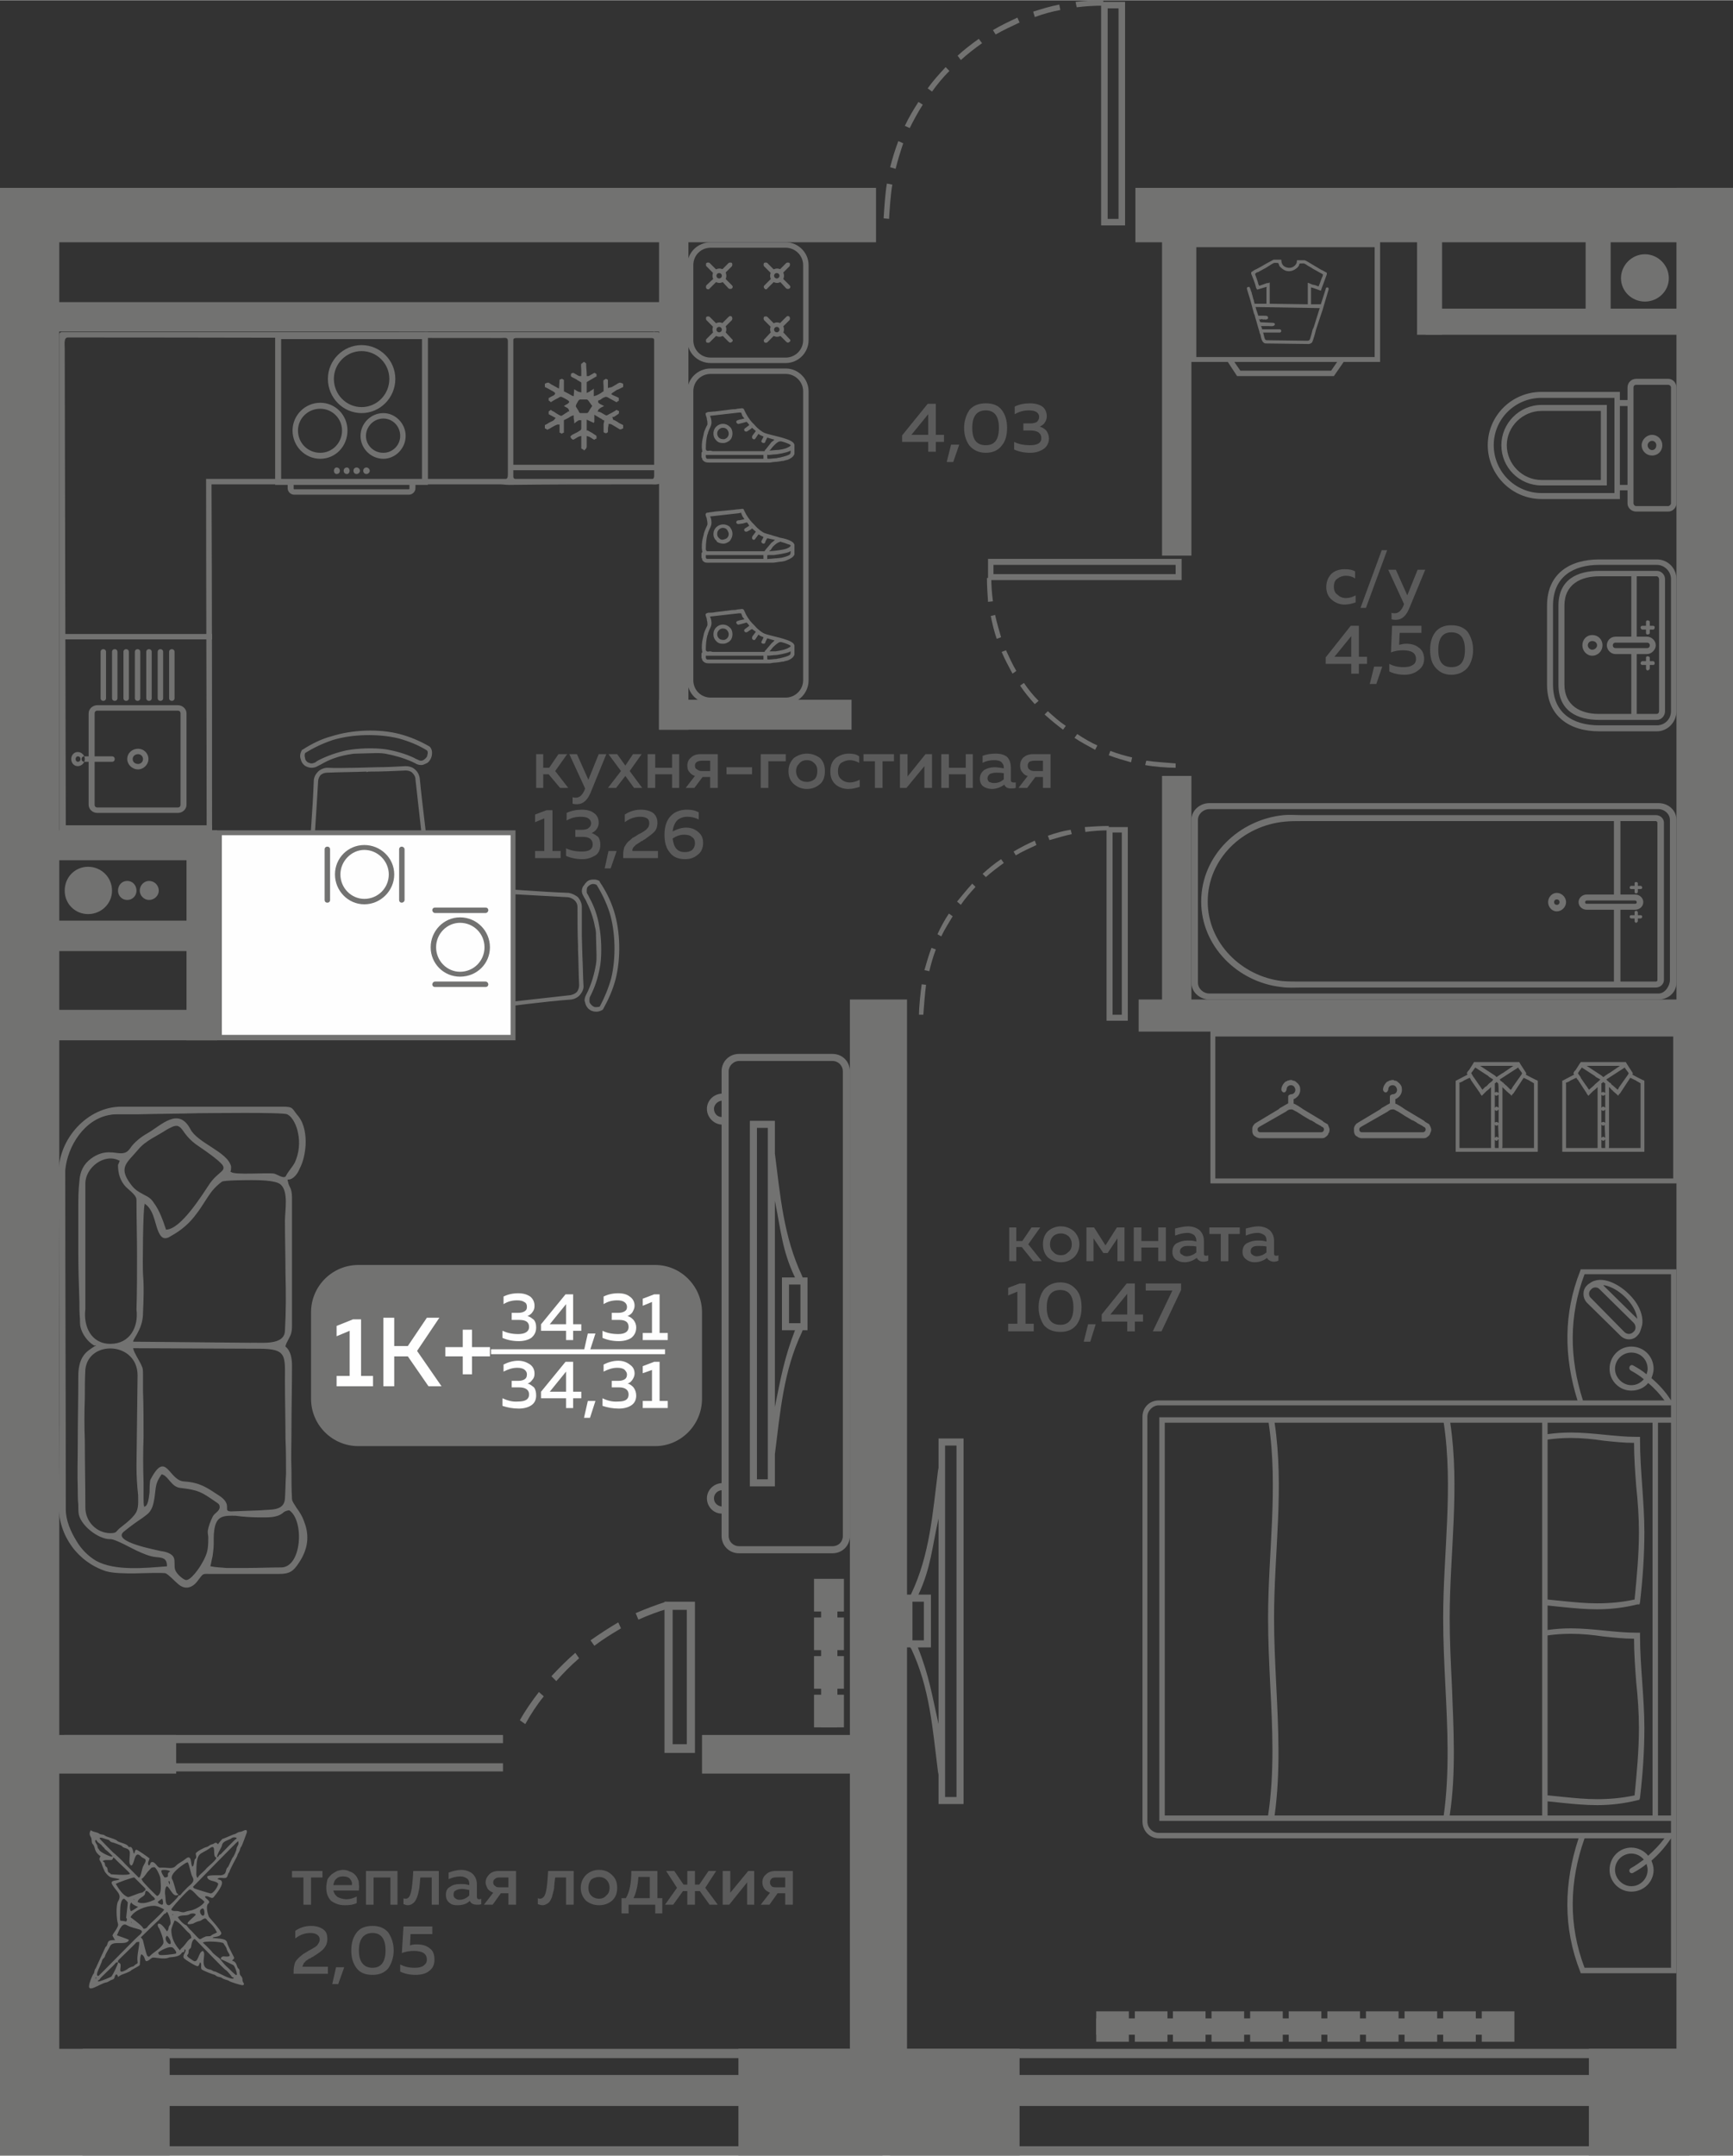 <?xml version="1.0" encoding="UTF-8"?>
<!DOCTYPE svg PUBLIC "-//W3C//DTD SVG 1.1//EN" "http://www.w3.org/Graphics/SVG/1.1/DTD/svg11.dtd">
<!-- Creator: CorelDRAW 2020 (64-Bit) -->
<svg xmlns="http://www.w3.org/2000/svg" xml:space="preserve" width="456px" height="567px" version="1.1" style="shape-rendering:geometricPrecision; text-rendering:geometricPrecision; image-rendering:optimizeQuality; fill-rule:evenodd; clip-rule:evenodd"
viewBox="0 0 31.87 39.62"
 xmlns:xlink="http://www.w3.org/1999/xlink"
 xmlns:xodm="http://www.corel.com/coreldraw/odm/2003">
 <rect x="0" y="0" width="31.87" height="39.62" fill="#333333" stroke="none"/>
 <defs>
  <style type="text/css">
   <![CDATA[
    .fil3 {fill:#FEFEFE}
    .fil0 {fill:#727271}
    .fil4 {fill:#727271}
    .fil5 {fill:#5B5B5B}
    .fil6 {fill:#FEFEFE}
    .fil7 {fill:#FEFEFE;fill-rule:nonzero}
    .fil2 {fill:#727271;fill-rule:nonzero}
    .fil1 {fill:#5B5B5B;fill-rule:nonzero}
   ]]>
  </style>
 </defs>
 <g id="Слой_x0020_1">
  <g id="_1785101592496">
   <g>
    <polygon class="fil0" points="30.83,3.45 31.87,3.45 31.87,38.48 30.83,38.48 "/>
    <polygon class="fil0" points="0,4.1 1.09,4.1 1.09,38.64 0,38.64 "/>
    <polygon class="fil0" points="31.87,17.43 31.54,17.43 31.54,16.88 31.87,16.88 "/>
    <polygon class="fil0" points="31.87,14.5 31.36,14.5 31.36,13.96 31.87,13.96 "/>
    <polygon class="fil0" points="3.43,15.26 3.99,15.26 3.99,19.12 3.43,19.12 "/>
    <polygon class="fil0" points="0.13,19.12 0.13,18.56 3.99,18.56 3.99,19.12 "/>
    <polygon class="fil0" points="0.13,17.48 0.13,16.92 3.99,16.92 3.99,17.48 "/>
    <polygon class="fil0" points="20.88,3.45 31.87,3.45 31.87,4.45 20.88,4.45 "/>
    <polygon class="fil0" points="0,3.45 16.11,3.45 16.11,4.45 0,4.45 "/>
    <path class="fil1" d="M24.39 10.79c0,-0.11 0.04,-0.19 0.1,-0.25 0.07,-0.06 0.15,-0.08 0.24,-0.08 0.08,0 0.14,0.01 0.19,0.04l0 0.13c-0.04,-0.03 -0.1,-0.05 -0.17,-0.05 -0.06,0 -0.11,0.02 -0.15,0.05 -0.05,0.03 -0.07,0.08 -0.07,0.15 0,0.07 0.02,0.12 0.07,0.15 0.04,0.04 0.09,0.06 0.15,0.06 0.07,0 0.13,-0.02 0.18,-0.05l0 0.13c-0.06,0.02 -0.13,0.04 -0.2,0.04 -0.09,0 -0.17,-0.03 -0.24,-0.09 -0.06,-0.05 -0.1,-0.13 -0.1,-0.23zm0.73 0.38l-0.1 0 0.39 -1.06 0.1 0 -0.39 1.06zm0.76 -0.23l0.19 -0.47 0.14 0 -0.29 0.7c-0.06,0.15 -0.14,0.22 -0.25,0.22 -0.02,0 -0.05,0 -0.08,-0.01l0 -0.12c0.02,0.01 0.04,0.01 0.06,0.01 0.07,0 0.12,-0.05 0.16,-0.14l0.01 -0.03 -0.29 -0.63 0.14 0 0.21 0.47zm-1.04 0.56l0.15 0 0 0.57 0.15 0 0 0.13 -0.15 0 0 0.18 -0.14 0 0 -0.18 -0.47 0 0 -0.12 0.46 -0.58zm0.01 0.57l0 -0.38 -0.31 0.38 0.31 0zm0.46 0.5l-0.12 0 0.08 -0.32 0.15 0 -0.11 0.32zm0.29 -1.07l0.54 0 0 0.13 -0.4 0 -0.01 0.22c0.04,-0.01 0.08,-0.02 0.13,-0.02 0.09,0 0.17,0.02 0.23,0.07 0.06,0.04 0.1,0.11 0.1,0.21 0,0.09 -0.04,0.16 -0.11,0.21 -0.06,0.05 -0.15,0.08 -0.25,0.08 -0.1,0 -0.2,-0.02 -0.28,-0.06l0 -0.14c0.07,0.04 0.16,0.06 0.26,0.06 0.07,0 0.13,-0.01 0.17,-0.04 0.04,-0.02 0.06,-0.06 0.06,-0.11 0,-0.11 -0.08,-0.16 -0.24,-0.16 -0.07,0 -0.15,0.01 -0.22,0.04l0.02 -0.49zm0.8 0.77c-0.07,-0.08 -0.1,-0.19 -0.1,-0.33 0,-0.13 0.03,-0.24 0.1,-0.33 0.07,-0.08 0.16,-0.12 0.29,-0.12 0.13,0 0.23,0.04 0.3,0.12 0.06,0.09 0.1,0.2 0.1,0.33 0,0.14 -0.04,0.25 -0.1,0.33 -0.07,0.08 -0.17,0.13 -0.3,0.13 -0.13,0 -0.22,-0.05 -0.29,-0.13zm0.29 -0.01c0.17,0 0.25,-0.1 0.25,-0.32 0,-0.21 -0.08,-0.32 -0.25,-0.32 -0.16,0 -0.24,0.11 -0.24,0.32 0,0.22 0.08,0.32 0.24,0.32z"/>
    <path class="fil1" d="M17.06 7.42l0.15 0 0 0.57 0.15 0 0 0.13 -0.15 0 0 0.18 -0.14 0 0 -0.18 -0.48 0 0 -0.12 0.47 -0.58zm0.01 0.57l0 -0.38 -0.31 0.38 0.31 0zm0.46 0.5l-0.12 0 0.08 -0.32 0.15 0 -0.11 0.32zm0.3 -0.3c-0.06,-0.08 -0.1,-0.19 -0.1,-0.33 0,-0.13 0.04,-0.24 0.1,-0.33 0.07,-0.08 0.17,-0.12 0.3,-0.12 0.13,0 0.23,0.04 0.29,0.12 0.07,0.09 0.1,0.2 0.1,0.33 0,0.14 -0.03,0.25 -0.1,0.33 -0.06,0.08 -0.16,0.13 -0.29,0.13 -0.13,0 -0.23,-0.05 -0.3,-0.13zm0.3 -0.01c0.16,0 0.24,-0.1 0.24,-0.32 0,-0.21 -0.08,-0.32 -0.24,-0.32 -0.17,0 -0.25,0.11 -0.25,0.32 0,0.22 0.08,0.32 0.25,0.32zm1.12 -0.53c0,0.04 -0.01,0.08 -0.04,0.12 -0.02,0.03 -0.05,0.05 -0.09,0.07 0.05,0.01 0.09,0.04 0.12,0.07 0.03,0.04 0.05,0.09 0.05,0.15 0,0.08 -0.04,0.15 -0.1,0.19 -0.06,0.04 -0.14,0.07 -0.24,0.07 -0.11,0 -0.21,-0.02 -0.3,-0.06l0 -0.14c0.08,0.04 0.18,0.06 0.29,0.06 0.14,0 0.21,-0.04 0.21,-0.13 0,-0.09 -0.07,-0.14 -0.19,-0.14l-0.14 0 0 -0.13 0.12 0c0.06,0 0.1,-0.01 0.13,-0.03 0.02,-0.02 0.04,-0.05 0.04,-0.09 0,-0.04 -0.02,-0.07 -0.05,-0.09 -0.03,-0.02 -0.08,-0.03 -0.14,-0.03 -0.09,0 -0.17,0.02 -0.26,0.07l0 -0.14c0.08,-0.04 0.18,-0.06 0.28,-0.06 0.09,0 0.17,0.02 0.23,0.06 0.05,0.04 0.08,0.1 0.08,0.18z"/>
    <path class="fil1" d="M18.69 23.18l-0.13 0 0 -0.62 0.13 0 0 0.25 0.11 0 0.17 -0.25 0.16 0 -0.22 0.31 0.25 0.31 -0.16 0 -0.21 -0.26 -0.1 0 0 0.26zm0.58 -0.07c-0.06,-0.06 -0.09,-0.14 -0.09,-0.24 0,-0.1 0.03,-0.18 0.09,-0.24 0.07,-0.06 0.15,-0.09 0.24,-0.09 0.09,0 0.17,0.03 0.24,0.09 0.06,0.06 0.1,0.14 0.1,0.24 0,0.1 -0.04,0.18 -0.1,0.24 -0.07,0.06 -0.15,0.09 -0.24,0.09 -0.09,0 -0.17,-0.03 -0.24,-0.09zm0.38 -0.1c0.04,-0.03 0.06,-0.08 0.06,-0.14 0,-0.06 -0.02,-0.11 -0.06,-0.15 -0.04,-0.03 -0.08,-0.05 -0.14,-0.05 -0.06,0 -0.11,0.02 -0.14,0.05 -0.04,0.04 -0.06,0.09 -0.06,0.15 0,0.06 0.02,0.11 0.06,0.14 0.03,0.04 0.08,0.06 0.14,0.06 0.06,0 0.1,-0.02 0.14,-0.06zm0.46 0.17l-0.13 0 0 -0.62 0.14 0 0.21 0.33 0.21 -0.33 0.14 0 0 0.62 -0.13 0 0 -0.42 -0.18 0.27 -0.08 0 -0.18 -0.27 0 0.42zm0.88 0l-0.14 0 0 -0.62 0.14 0 0 0.25 0.31 0 0 -0.25 0.14 0 0 0.62 -0.14 0 0 -0.25 -0.31 0 0 0.25zm1.15 -0.14c0,0.03 0.01,0.04 0.04,0.04 0.01,0 0.03,0 0.04,-0.01l0 0.1c-0.02,0.01 -0.05,0.02 -0.09,0.02 -0.06,0 -0.1,-0.03 -0.12,-0.07 -0.07,0.05 -0.14,0.08 -0.23,0.08 -0.06,0 -0.11,-0.02 -0.16,-0.05 -0.04,-0.04 -0.06,-0.08 -0.06,-0.14 0,-0.08 0.03,-0.13 0.08,-0.16 0.06,-0.03 0.12,-0.05 0.2,-0.05 0.05,0 0.1,0 0.16,0.02l0 -0.03c0,-0.03 -0.02,-0.07 -0.04,-0.09 -0.03,-0.02 -0.07,-0.04 -0.12,-0.04 -0.08,0 -0.15,0.02 -0.23,0.05l0 -0.13c0.08,-0.02 0.16,-0.04 0.24,-0.04 0.09,0 0.16,0.03 0.21,0.07 0.05,0.05 0.08,0.11 0.08,0.2l0 0.23zm-0.28 -0.14c-0.04,0 -0.08,0 -0.11,0.02 -0.03,0.02 -0.05,0.04 -0.05,0.08 0,0.03 0.01,0.05 0.04,0.06 0.02,0.02 0.05,0.03 0.08,0.03 0.07,0 0.13,-0.03 0.18,-0.07l0 -0.11c-0.05,-0.01 -0.1,-0.01 -0.14,-0.01zm0.73 0.28l-0.14 0 0 -0.5 -0.21 0 0 -0.12 0.56 0 0 0.12 -0.21 0 0 0.5zm0.84 -0.14c0,0.03 0.01,0.04 0.04,0.04 0.01,0 0.03,0 0.04,-0.01l0 0.1c-0.02,0.01 -0.05,0.02 -0.08,0.02 -0.06,0 -0.11,-0.03 -0.13,-0.07 -0.06,0.05 -0.14,0.08 -0.23,0.08 -0.06,0 -0.11,-0.02 -0.15,-0.05 -0.05,-0.04 -0.07,-0.08 -0.07,-0.14 0,-0.08 0.03,-0.13 0.08,-0.16 0.06,-0.03 0.12,-0.05 0.2,-0.05 0.05,0 0.1,0 0.16,0.02l0 -0.03c0,-0.03 -0.01,-0.07 -0.04,-0.09 -0.03,-0.02 -0.07,-0.04 -0.12,-0.04 -0.08,0 -0.15,0.02 -0.22,0.05l0 -0.13c0.08,-0.02 0.15,-0.04 0.23,-0.04 0.09,0 0.16,0.03 0.21,0.07 0.05,0.05 0.08,0.11 0.08,0.2l0 0.23zm-0.27 -0.14c-0.05,0 -0.09,0 -0.12,0.02 -0.03,0.02 -0.04,0.04 -0.04,0.08 0,0.03 0.01,0.05 0.03,0.06 0.02,0.02 0.05,0.03 0.08,0.03 0.07,0 0.13,-0.03 0.18,-0.07l0 -0.11c-0.05,-0.01 -0.09,-0.01 -0.13,-0.01zm-4.41 0.69l0.11 0 0 0.74 0.15 0 0 0.14 -0.47 0 0 -0.14 0.17 0 0 -0.59 -0.17 0.07 0 -0.14 0.21 -0.08zm0.45 0.77c-0.06,-0.09 -0.1,-0.2 -0.1,-0.33 0,-0.14 0.04,-0.25 0.1,-0.33 0.07,-0.08 0.17,-0.13 0.3,-0.13 0.13,0 0.22,0.05 0.29,0.13 0.07,0.08 0.1,0.19 0.1,0.33 0,0.13 -0.03,0.24 -0.1,0.33 -0.07,0.08 -0.16,0.12 -0.29,0.12 -0.13,0 -0.23,-0.04 -0.3,-0.12zm0.3 -0.01c0.16,0 0.24,-0.11 0.24,-0.32 0,-0.21 -0.08,-0.32 -0.24,-0.32 -0.17,0 -0.25,0.11 -0.25,0.32 0,0.21 0.08,0.32 0.25,0.32zm0.55 0.31l-0.12 0 0.08 -0.32 0.14 0 -0.1 0.32zm0.67 -1.07l0.15 0 0 0.57 0.15 0 0 0.13 -0.15 0 0 0.18 -0.14 0 0 -0.18 -0.47 0 0 -0.13 0.46 -0.57zm0.01 0.57l0 -0.38 -0.31 0.38 0.31 0zm0.34 -0.57l0.65 0 0 0.12 -0.36 0.76 -0.16 0 0.36 -0.75 -0.49 0 0 -0.13z"/>
    <polygon class="fil0" points="15.63,18.37 16.68,18.37 16.68,38.48 15.63,38.48 "/>
    <polygon class="fil0" points="20.94,18.96 20.94,18.37 31.24,18.37 31.24,18.96 "/>
    <polygon class="fil0" points="12.12,4.11 12.66,4.11 12.66,13.41 12.12,13.41 "/>
    <polygon class="fil0" points="12.12,13.41 12.12,12.86 15.66,12.86 15.66,13.41 "/>
    <polygon class="fil0" points="21.37,4.11 21.91,4.11 21.91,10.21 21.37,10.21 "/>
    <polygon class="fil0" points="21.37,14.26 21.91,14.26 21.91,18.73 21.37,18.73 "/>
    <polygon class="fil0" points="0.13,15.81 0.13,15.26 3.99,15.26 3.99,15.81 "/>
    <polygon class="fil0" points="0,14.68 0.41,14.68 0.41,15.76 0,15.76 "/>
    <path class="fil2" d="M19.78 0.03c0.17,-0.02 0.34,-0.03 0.51,-0.03l0 0.1c-0.17,0 -0.33,0.01 -0.49,0.03l-0.02 -0.1zm-3.53 3.98c0.01,-0.17 0.03,-0.47 0.06,-0.64l0.1 0.02c-0.03,0.16 -0.05,0.46 -0.06,0.63l-0.1 -0.01zm0.12 -0.94c0.04,-0.16 0.09,-0.32 0.15,-0.48l0.09 0.04c-0.05,0.15 -0.1,0.31 -0.14,0.47l-0.1 -0.03zm0.27 -0.76c0.07,-0.15 0.16,-0.3 0.25,-0.44l0.08 0.05c-0.09,0.14 -0.17,0.29 -0.24,0.43l-0.09 -0.04zm0.42 -0.69c0.1,-0.14 0.21,-0.26 0.33,-0.39l0.07 0.07c-0.12,0.12 -0.22,0.24 -0.32,0.38l-0.08 -0.06zm0.55 -0.6c0.12,-0.11 0.25,-0.21 0.39,-0.31l0.06 0.08c-0.14,0.1 -0.27,0.2 -0.39,0.31l-0.06 -0.08zm0.65 -0.47c0.15,-0.09 0.3,-0.16 0.45,-0.23l0.04 0.09c-0.15,0.07 -0.3,0.14 -0.44,0.22l-0.05 -0.08zm0.74 -0.34c0.16,-0.05 0.32,-0.1 0.48,-0.13l0.02 0.1c-0.16,0.03 -0.31,0.07 -0.47,0.13l-0.03 -0.1z"/>
    <path class="fil0" d="M20.69 4.14l-0.44 0 0 -4.11 0.44 0 0 4.11zm-0.12 -3.99l-0.2 0 0 3.87 0.2 0 0 -3.87z"/>
    <polygon class="fil0" points="0,37.66 3.12,37.66 3.12,39.62 0,39.62 "/>
    <polygon class="fil0" points="13.58,37.66 18.75,37.66 18.75,39.62 13.58,39.62 "/>
    <polygon class="fil0" points="29.22,37.66 31.87,37.66 31.87,39.62 29.22,39.62 "/>
    <polygon class="fil0" points="1.52,37.66 16.23,37.66 16.23,37.83 1.52,37.83 "/>
    <polygon class="fil0" points="1.52,39.45 16.23,39.45 16.23,39.62 1.52,39.62 "/>
    <polygon class="fil0" points="1.52,38.14 16.23,38.14 16.23,38.71 1.52,38.71 "/>
    <polygon class="fil0" points="16.37,37.66 31.07,37.66 31.07,37.83 16.37,37.83 "/>
    <polygon class="fil0" points="16.37,39.45 31.07,39.45 31.07,39.62 16.37,39.62 "/>
    <polygon class="fil0" points="16.37,38.14 31.07,38.14 31.07,38.71 16.37,38.71 "/>
    <polygon class="fil0" points="0.83,6.09 0.83,5.55 12.25,5.55 12.25,6.09 "/>
    <path class="fil0" d="M30.25 4.67c0.24,0 0.44,0.2 0.44,0.44 0,0.24 -0.2,0.43 -0.44,0.43 -0.24,0 -0.44,-0.19 -0.44,-0.43 0,-0.24 0.2,-0.44 0.44,-0.44z"/>
    <path class="fil0" d="M29.55 7.44l0 1.48 -1.2 0c-0.41,0 -0.74,-0.33 -0.74,-0.74 0,-0.4 0.33,-0.74 0.74,-0.74l1.2 0zm0.91 0.74c0,-0.04 -0.03,-0.08 -0.08,-0.08 -0.04,0 -0.08,0.04 -0.08,0.08 0,0.05 0.04,0.09 0.08,0.09 0.05,0 0.08,-0.04 0.08,-0.09zm0.11 0c0,-0.1 -0.08,-0.19 -0.19,-0.19 -0.1,0 -0.19,0.09 -0.19,0.19 0,0.11 0.09,0.19 0.19,0.19 0.11,0 0.19,-0.08 0.19,-0.19zm0.16 1.07l0 -2.13c0,-0.03 -0.03,-0.05 -0.05,-0.05l-0.59 0c-0.03,0 -0.05,0.02 -0.05,0.05l0 2.13c0,0.02 0.02,0.05 0.05,0.05l0.59 0c0.02,0 0.05,-0.03 0.05,-0.05zm-1.04 -1.94l0 0.26 0 0 0 0.1 0 0 0 1.02 0 0 0 0.11 0 0 0 0.26 -1.34 0c-0.49,0 -0.88,-0.4 -0.88,-0.88 0,-0.48 0.39,-0.87 0.88,-0.87l1.34 0zm0.1 -0.11l-1.44 0c-0.55,0 -0.99,0.44 -0.99,0.98l0 0c0,0.54 0.44,0.99 0.99,0.99l1.44 0 0 -0.16 0.14 0 0 0.24c0,0.08 0.07,0.15 0.16,0.15l0.59 0c0.08,0 0.15,-0.07 0.15,-0.15l0 -2.13c0,-0.09 -0.07,-0.16 -0.15,-0.16l-0.59 0c-0.09,0 -0.16,0.07 -0.16,0.16l0 0.23 -0.14 0 0 -0.15zm0 1.71l0 -1.45 0.14 0 0 1.45 -0.14 0zm-0.35 -1.36l0 1.27 -1.09 0c-0.35,0 -0.64,-0.29 -0.64,-0.64 0,-0.34 0.29,-0.63 0.64,-0.63l1.09 0z"/>
    <path class="fil0" d="M29.47 11.86c0,-0.11 -0.08,-0.19 -0.19,-0.19 -0.1,0 -0.18,0.08 -0.18,0.19 0,0.1 0.08,0.19 0.18,0.19 0.11,0 0.19,-0.09 0.19,-0.19zm0.73 -0.29l0.07 0 0 0.06c0,0.02 0.01,0.03 0.03,0.03l0 0c0.02,0 0.04,-0.01 0.04,-0.03l0 -0.06 0.06 0c0.02,0 0.03,-0.02 0.03,-0.04l0 0c0,-0.02 -0.01,-0.03 -0.03,-0.03l-0.06 0 0 -0.07c0,-0.02 -0.02,-0.03 -0.04,-0.03l0 0c-0.02,0 -0.03,0.01 -0.03,0.03l0 0.07 -0.07 0c-0.01,0 -0.03,0.01 -0.03,0.03l0 0c0,0.02 0.02,0.04 0.03,0.04zm0 0.65l0.07 0 0 0.06c0,0.02 0.01,0.04 0.03,0.04l0 0c0.02,0 0.04,-0.02 0.04,-0.04l0 -0.06 0.06 0c0.02,0 0.03,-0.01 0.03,-0.03l0 0c0,-0.02 -0.01,-0.04 -0.03,-0.04l-0.06 0 0 -0.06c0,-0.02 -0.02,-0.03 -0.04,-0.03l0 0c-0.02,0 -0.03,0.01 -0.03,0.03l0 0.06 -0.07 0c-0.01,0 -0.03,0.02 -0.03,0.04l0 0c0,0.02 0.02,0.03 0.03,0.03zm0.25 -0.36c0,-0.09 -0.08,-0.16 -0.16,-0.16l-0.19 0 0 -1.11 0.37 0c0.02,0 0.04,0.03 0.04,0.05l0 2.43c0,0.03 -0.02,0.05 -0.04,0.05l-0.37 0 0 -1.1 0.19 0c0.08,0 0.16,-0.08 0.16,-0.16zm-0.45 -0.16l-0.29 0c-0.09,0 -0.16,0.07 -0.16,0.16 0,0.08 0.07,0.16 0.16,0.16l0.29 0 0 1.1 -0.6 0c-0.33,0 -0.63,-0.15 -0.63,-0.54l0 -1.45c0,-0.4 0.31,-0.54 0.64,-0.54l0.59 0 0 1.11zm0.34 0.16c0,0.03 -0.02,0.05 -0.05,0.05l-0.58 0c-0.03,0 -0.05,-0.02 -0.05,-0.05 0,-0.03 0.02,-0.05 0.05,-0.05l0.58 0c0.03,0 0.05,0.02 0.05,0.05zm-1.89 0.72c0,0.58 0.41,0.86 0.96,0.86l1.06 0c0.2,0 0.36,-0.17 0.36,-0.37l0 -2.43c0,-0.2 -0.16,-0.36 -0.36,-0.36l-1.06 0c-0.54,0 -0.96,0.26 -0.96,0.85l0 1.45zm0.11 0c0,0.52 0.36,0.75 0.85,0.75l1.06 0c0.14,0 0.26,-0.11 0.26,-0.26l0 -2.43c0,-0.14 -0.12,-0.26 -0.26,-0.26l-1.06 0c-0.48,0 -0.85,0.22 -0.85,0.75l0 1.45zm0.1 0l0 -1.45c0,-0.49 0.36,-0.64 0.75,-0.64l0.65 0 0.41 0c0.08,0 0.15,0.07 0.15,0.15l0 2.43c0,0.09 -0.07,0.16 -0.15,0.16l-0.43 0 -0.63 0c-0.4,0 -0.75,-0.16 -0.75,-0.65zm0.71 -0.72c0,-0.05 -0.04,-0.08 -0.09,-0.08 -0.04,0 -0.08,0.03 -0.08,0.08 0,0.04 0.04,0.08 0.08,0.08 0.05,0 0.09,-0.04 0.09,-0.08z"/>
    <path class="fil0" d="M28.8 16.58c0,0.09 -0.08,0.17 -0.17,0.17 -0.09,0 -0.16,-0.08 -0.16,-0.17 0,-0.09 0.07,-0.17 0.16,-0.17 0.09,0 0.17,0.08 0.17,0.17zm-5.19 -1.6c0.11,-0.01 0.21,0 0.32,0l6.52 0c0.08,0 0.15,0.06 0.15,0.14l0 2.89c0,0.08 -0.07,0.14 -0.15,0.14l-6.52 0c-0.12,0 -0.24,0.01 -0.37,-0.01 -0.8,-0.09 -1.47,-0.75 -1.47,-1.57 0,-0.85 0.7,-1.51 1.52,-1.59zm-0.04 3.05c0.12,0.01 0.23,0.01 0.35,0.01l5.76 0 0 -1.32 -0.5 0c-0.08,0 -0.15,-0.06 -0.15,-0.14 0,-0.08 0.07,-0.14 0.15,-0.14l0.5 0 0 -1.35 -5.75 0c-0.1,0 -0.2,0 -0.3,0.01 -0.77,0.07 -1.42,0.68 -1.42,1.47 0,0.76 0.62,1.37 1.36,1.46zm6.23 0.01l0.65 0c0.02,0 0.03,-0.01 0.03,-0.03l0 -2.89c0,-0.01 -0.01,-0.03 -0.03,-0.03l-0.65 0 0 1.35 0.27 0c0.08,0 0.15,0.06 0.15,0.14 0,0.08 -0.07,0.14 -0.15,0.14l-0.27 0 0 1.32zm-7.56 -3.28c2.29,0 5.97,0 8.26,0 0.18,0 0.33,0.13 0.33,0.31l0 2.99c0,0.18 -0.15,0.31 -0.33,0.31 -2.29,0 -5.97,0 -8.26,0 -0.17,0 -0.33,-0.13 -0.33,-0.31l0 -2.99c0,-0.18 0.16,-0.31 0.33,-0.31zm0 3.5c2.29,0 5.97,0 8.26,0 0.12,0 0.21,-0.14 0.21,-0.25l0 -2.94c0,-0.11 -0.1,-0.2 -0.21,-0.2 -2.29,0 -5.97,0 -8.26,0 -0.11,0 -0.21,0.09 -0.21,0.2l0 2.99c0,0.11 0.1,0.2 0.21,0.2zm7.76 -1.44l0.06 0 0 -0.05c0,-0.02 0.01,-0.03 0.03,-0.03l0 0c0.01,0 0.03,0.01 0.03,0.03l0 0.05 0.05 0c0.02,0 0.03,0.01 0.03,0.03l0 0c0,0.01 -0.01,0.03 -0.03,0.03l-0.05 0 0 0.05c0,0.01 -0.02,0.03 -0.03,0.03l0 0c-0.02,0 -0.03,-0.02 -0.03,-0.03l0 -0.05 -0.06 0c-0.02,0 -0.03,-0.02 -0.03,-0.03l0 0c0,-0.02 0.01,-0.03 0.03,-0.03zm0 -0.54l0.06 0 0 -0.05c0,-0.01 0.01,-0.02 0.03,-0.02l0 0c0.01,0 0.03,0.01 0.03,0.02l0 0.05 0.05 0c0.02,0 0.03,0.02 0.03,0.03l0 0c0,0.02 -0.01,0.03 -0.03,0.03l-0.05 0 0 0.05c0,0.02 -0.02,0.03 -0.03,0.03l0 0c-0.02,0 -0.03,-0.01 -0.03,-0.03l0 -0.05 -0.06 0c-0.02,0 -0.03,-0.01 -0.03,-0.03l0 0c0,-0.01 0.01,-0.03 0.03,-0.03zm0.1 0.3c0,-0.01 -0.01,-0.03 -0.03,-0.03l-0.89 0c-0.02,0 -0.03,0.02 -0.03,0.03 0,0.02 0.01,0.03 0.03,0.03l0.89 0c0.02,0 0.03,-0.01 0.03,-0.03zm-1.42 0c0,-0.03 -0.02,-0.05 -0.05,-0.05 -0.03,0 -0.05,0.02 -0.05,0.05 0,0.03 0.02,0.05 0.05,0.05 0.03,0 0.05,-0.02 0.05,-0.05z"/>
    <path class="fil0" d="M12.75 12.5l0 -5.31c0,-0.18 0.14,-0.32 0.32,-0.32l1.38 0c0.17,0 0.32,0.14 0.32,0.32l0 5.31c0,0.18 -0.15,0.32 -0.32,0.32l-1.38 0c-0.18,0 -0.32,-0.14 -0.32,-0.32zm-0.11 0l0 -5.31c0,-0.23 0.19,-0.42 0.43,-0.42l1.38 0c0.23,0 0.42,0.19 0.42,0.42l0 5.31c0,0.24 -0.19,0.43 -0.42,0.43l-1.38 0c-0.24,0 -0.43,-0.19 -0.43,-0.43z"/>
    <path class="fil0" d="M12.75 4.87l0 1.38c0,0.18 0.14,0.32 0.32,0.32l1.38 0c0.17,0 0.32,-0.14 0.32,-0.32l0 -1.38c0,-0.18 -0.15,-0.32 -0.32,-0.32l-1.38 0c-0.18,0 -0.32,0.14 -0.32,0.32zm-0.11 0l0 1.38c0,0.23 0.19,0.42 0.43,0.42l1.38 0c0.23,0 0.42,-0.19 0.42,-0.42l0 -1.38c0,-0.23 -0.19,-0.42 -0.42,-0.42l-1.38 0c-0.24,0 -0.43,0.19 -0.43,0.42z"/>
    <path class="fil0" d="M13.32 4.97c-0.05,-0.05 -0.13,-0.05 -0.18,0 -0.05,0.05 -0.05,0.14 0,0.19 0.05,0.05 0.13,0.05 0.18,0 0.05,-0.05 0.05,-0.14 0,-0.19zm-0.06 0.06c-0.02,-0.02 -0.05,-0.02 -0.07,0 -0.02,0.02 -0.02,0.05 0,0.07 0.02,0.02 0.05,0.02 0.07,0 0.02,-0.02 0.02,-0.05 0,-0.07z"/>
    <path class="fil0" d="M13.46 5.24l-0.12 -0.12c-0.02,-0.02 -0.05,-0.02 -0.06,0l0 0c-0.02,0.01 -0.02,0.04 0,0.05l0.12 0.13c0.02,0.01 0.04,0.01 0.06,0l0 0c0.02,-0.02 0.02,-0.04 0,-0.06zm-0.41 0.06l0.13 -0.13c0.01,-0.01 0.01,-0.04 0,-0.05l0 0c-0.02,-0.02 -0.04,-0.02 -0.06,0l-0.13 0.12c-0.01,0.02 -0.01,0.04 0,0.06l0 0c0.02,0.02 0.05,0.02 0.06,0zm0.35 -0.47l-0.12 0.12c-0.02,0.02 -0.02,0.04 0,0.06l0 0c0.02,0.02 0.04,0.02 0.06,0l0.12 -0.12c0.01,-0.02 0.01,-0.04 0,-0.06l0 0c-0.02,-0.01 -0.04,-0.01 -0.06,0zm-0.41 0.06l0.13 0.13c0.02,0.02 0.04,0.02 0.06,0l0 0c0.01,-0.02 0.01,-0.04 0,-0.06l-0.13 -0.13c-0.01,-0.01 -0.04,-0.01 -0.06,0l0 0c-0.01,0.02 -0.01,0.05 0,0.06z"/>
    <path class="fil0" d="M13.32 5.96c-0.05,-0.05 -0.13,-0.05 -0.18,0 -0.05,0.05 -0.05,0.13 0,0.19 0.05,0.05 0.13,0.05 0.18,0 0.05,-0.06 0.05,-0.14 0,-0.19zm-0.06 0.06c-0.02,-0.02 -0.05,-0.02 -0.07,0 -0.02,0.02 -0.02,0.05 0,0.07 0.02,0.02 0.05,0.02 0.07,0 0.02,-0.02 0.02,-0.05 0,-0.07z"/>
    <path class="fil0" d="M13.46 6.23l-0.12 -0.13c-0.02,-0.01 -0.05,-0.01 -0.06,0l0 0c-0.02,0.02 -0.02,0.05 0,0.06l0.12 0.12c0.02,0.02 0.04,0.02 0.06,0l0 0c0.02,-0.01 0.02,-0.04 0,-0.05zm-0.41 0.06l0.13 -0.13c0.01,-0.01 0.01,-0.04 0,-0.06l0 0c-0.02,-0.01 -0.04,-0.01 -0.06,0l-0.13 0.13c-0.01,0.01 -0.01,0.04 0,0.06l0 0c0.02,0.01 0.05,0.01 0.06,0zm0.35 -0.47l-0.12 0.12c-0.02,0.02 -0.02,0.04 0,0.06l0 0c0.02,0.01 0.04,0.01 0.06,0l0.12 -0.12c0.01,-0.02 0.01,-0.04 0,-0.06l0 0c-0.02,-0.02 -0.04,-0.02 -0.06,0zm-0.41 0.06l0.13 0.13c0.02,0.01 0.04,0.01 0.06,0l0 0c0.01,-0.02 0.01,-0.04 0,-0.06l-0.13 -0.13c-0.01,-0.01 -0.04,-0.01 -0.06,0l0 0c-0.01,0.02 -0.01,0.04 0,0.06z"/>
    <path class="fil0" d="M14.38 4.97c-0.05,-0.05 -0.13,-0.05 -0.18,0 -0.05,0.05 -0.05,0.14 0,0.19 0.05,0.05 0.13,0.05 0.18,0 0.05,-0.05 0.05,-0.14 0,-0.19zm-0.06 0.06c-0.02,-0.02 -0.05,-0.02 -0.07,0 -0.02,0.02 -0.02,0.05 0,0.07 0.02,0.02 0.05,0.02 0.07,0 0.02,-0.02 0.02,-0.05 0,-0.07z"/>
    <path class="fil0" d="M14.52 5.24l-0.12 -0.12c-0.02,-0.02 -0.04,-0.02 -0.06,0l0 0c-0.02,0.01 -0.02,0.04 0,0.05l0.12 0.13c0.02,0.01 0.04,0.01 0.06,0l0 0c0.02,-0.02 0.02,-0.04 0,-0.06zm-0.41 0.06l0.13 -0.13c0.02,-0.01 0.02,-0.04 0,-0.05l0 0c-0.02,-0.02 -0.04,-0.02 -0.06,0l-0.12 0.12c-0.02,0.02 -0.02,0.04 0,0.06l0 0c0.01,0.02 0.04,0.02 0.05,0zm0.35 -0.47l-0.12 0.12c-0.01,0.02 -0.01,0.04 0,0.06l0 0c0.02,0.02 0.04,0.02 0.06,0l0.12 -0.12c0.01,-0.02 0.01,-0.04 0,-0.06l0 0c-0.02,-0.01 -0.04,-0.01 -0.06,0zm-0.41 0.06l0.13 0.13c0.02,0.02 0.04,0.02 0.06,0l0 0c0.02,-0.02 0.02,-0.04 0,-0.06l-0.13 -0.13c-0.01,-0.01 -0.04,-0.01 -0.06,0l0 0c-0.01,0.02 -0.01,0.05 0,0.06z"/>
    <path class="fil0" d="M14.38 5.96c-0.05,-0.05 -0.13,-0.05 -0.18,0 -0.05,0.05 -0.05,0.13 0,0.19 0.05,0.05 0.13,0.05 0.18,0 0.05,-0.06 0.05,-0.14 0,-0.19zm-0.06 0.06c-0.02,-0.02 -0.05,-0.02 -0.07,0 -0.02,0.02 -0.02,0.05 0,0.07 0.02,0.02 0.05,0.02 0.07,0 0.02,-0.02 0.02,-0.05 0,-0.07z"/>
    <path class="fil0" d="M14.52 6.23l-0.12 -0.13c-0.02,-0.01 -0.04,-0.01 -0.06,0l0 0c-0.02,0.02 -0.02,0.05 0,0.06l0.12 0.12c0.02,0.02 0.04,0.02 0.06,0l0 0c0.02,-0.01 0.02,-0.04 0,-0.05zm-0.41 0.06l0.13 -0.13c0.02,-0.01 0.02,-0.04 0,-0.06l0 0c-0.02,-0.01 -0.04,-0.01 -0.06,0l-0.12 0.13c-0.02,0.01 -0.02,0.04 0,0.06l0 0c0.01,0.01 0.04,0.01 0.05,0zm0.35 -0.47l-0.12 0.12c-0.01,0.02 -0.01,0.04 0,0.06l0 0c0.02,0.01 0.04,0.01 0.06,0l0.12 -0.12c0.01,-0.02 0.01,-0.04 0,-0.06l0 0c-0.02,-0.02 -0.04,-0.02 -0.06,0zm-0.41 0.06l0.13 0.13c0.02,0.01 0.04,0.01 0.06,0l0 0c0.02,-0.02 0.02,-0.04 0,-0.06l-0.13 -0.13c-0.01,-0.01 -0.04,-0.01 -0.06,0l0 0c-0.01,0.02 -0.01,0.04 0,0.06z"/>
    <path class="fil0" d="M12.98 12.08l0 -0.03c0.01,0 0.03,0 0.04,0 0.02,0 0.04,0 0.05,0 0.02,0 0.02,0 0.03,0l0.94 0c0,0 0,0 0,0l0 0.07 -1.03 0c-0.02,0 -0.03,-0.02 -0.03,-0.04zm1.13 0.03l0 -0.06c0,-0.01 0.01,0 0.03,0 0.02,0 0.07,-0.01 0.09,-0.01 0.07,0 0.22,-0.03 0.29,-0.06 0,0 0.01,-0.01 0.02,-0.01 0,0.03 0,0.05 -0.01,0.06 -0.03,0.03 -0.12,0.05 -0.16,0.06 -0.02,0.01 -0.07,0.01 -0.09,0.02 -0.04,0 -0.1,0.01 -0.14,0.01 -0.02,0 -0.03,0 -0.03,-0.01zm0.04 -0.14c0,0 0.01,-0.01 0.02,-0.02l0.04 -0.05c0.03,-0.03 0.08,-0.08 0.13,-0.1 0.01,0 0.01,0 0.03,0 0.04,0.01 0.07,0.02 0.12,0.04 0.04,0.02 0.08,0.03 0.02,0.06 -0.06,0.04 -0.18,0.06 -0.25,0.07l-0.11 0zm-0.56 -0.7c0.01,0 0.03,0 0.04,0 0,0.01 0.02,0.04 0.02,0.06l0.04 0.05 -0.09 0.02c-0.02,0.01 -0.06,0.01 -0.06,0.04 0,0.02 0.02,0.04 0.04,0.04 0.01,0 0.07,-0.02 0.08,-0.02l0.07 -0.02c0.01,0.01 0.01,0.01 0.02,0.02 0,0 0,0.01 0.01,0.01 0.01,0.01 0.01,0.02 0.02,0.03l-0.08 0.06c-0.03,0.02 -0.01,0.06 0.02,0.06l0.01 0c0.01,0 0.06,-0.04 0.08,-0.05l0.02 -0.01 0.07 0.05 -0.06 0.08c-0.01,0.02 -0.01,0.02 -0.01,0.04 0,0.02 0.04,0.05 0.06,0.02l0.06 -0.09 0.02 0.02c0.04,0.02 0.05,0.02 0.07,0.03 0,0.02 -0.04,0.08 -0.04,0.09 0,0.02 0.02,0.03 0.04,0.03 0.03,0 0.03,-0.01 0.04,-0.04l0.03 -0.06c0,0 0.13,0.04 0.14,0.04 0,0 -0.01,0 -0.01,0 -0.01,0.02 -0.03,0.03 -0.05,0.05l-0.11 0.13c-0.01,0 -0.02,0.03 -0.02,0.03l-0.95 0c-0.02,0 -0.03,-0.01 -0.05,-0.01 -0.02,0 -0.05,0.01 -0.06,0 -0.01,0 -0.02,-0.02 -0.02,-0.03 0,-0.11 0.01,-0.19 0.03,-0.27 0.01,-0.01 0.01,-0.02 0.01,-0.03 0.04,-0.12 0.09,-0.14 0.05,-0.28 -0.01,-0.01 -0.01,-0.02 -0.01,-0.03l0.53 -0.06zm-0.69 0.73l0 0.1 0.01 0c0,0.02 0,0.02 0.01,0.04 0.04,0.05 0.08,0.05 0.14,0.05l0.98 0c0.04,0 0.08,0 0.12,0l0.06 -0.01c0.03,0 0.12,-0.01 0.16,-0.02 0.01,0 0.04,0 0.05,-0.01 0.02,0 0.03,-0.01 0.05,-0.01 0.05,-0.02 0.11,-0.05 0.13,-0.11l0 -0.01 0 -0.16c0,0 0,0 0,0l-0.01 -0.02c-0.03,-0.06 -0.19,-0.1 -0.26,-0.12 -0.05,-0.01 -0.11,-0.03 -0.16,-0.04 -0.04,-0.01 -0.12,-0.03 -0.15,-0.05 -0.03,-0.02 -0.06,-0.04 -0.08,-0.06 -0.03,-0.02 -0.06,-0.06 -0.08,-0.08l-0.04 -0.04c-0.04,-0.04 -0.11,-0.14 -0.13,-0.2l-0.02 -0.04c0,-0.01 -0.01,-0.01 -0.03,-0.02 0,0 -0.07,0.01 -0.09,0.01 -0.03,0.01 -0.06,0.01 -0.09,0.01l-0.32 0.04c-0.04,0.01 -0.09,0.01 -0.13,0.01 -0.02,0.01 -0.03,0.01 -0.04,0.02 -0.01,0.01 0,0.03 0,0.04 0.01,0.03 0.02,0.05 0.02,0.08 0.01,0.03 0.01,0.05 0.01,0.09 -0.02,0.05 -0.06,0.11 -0.07,0.18 -0.01,0.04 -0.01,0.05 -0.02,0.09 -0.01,0.03 -0.02,0.15 -0.01,0.18 0,0.03 0,0.03 0.01,0.04 -0.01,0.01 -0.01,0.01 -0.01,0.01l0 0.01c0,0 0,0 -0.01,0zm0.29 -0.34l0 -0.01c0,-0.05 0.05,-0.1 0.1,-0.1 0.05,0 0.08,0.02 0.1,0.06 0.03,0.06 0,0.13 -0.07,0.15 -0.02,0 -0.05,0 -0.07,-0.01 -0.03,-0.01 -0.06,-0.05 -0.06,-0.09zm-0.07 0c0,0.05 0.02,0.09 0.05,0.12 0.01,0.01 0.01,0.01 0.02,0.02 0.04,0.03 0.07,0.03 0.12,0.03 0.03,0 0.07,-0.02 0.1,-0.04l0.02 -0.02c0,0 0.01,-0.01 0.01,-0.01 0.04,-0.06 0.04,-0.15 0,-0.21 -0.01,-0.01 -0.01,-0.01 -0.02,-0.02 -0.07,-0.07 -0.18,-0.07 -0.25,0 -0.03,0.03 -0.05,0.07 -0.05,0.13z"/>
    <path class="fil0" d="M12.98 10.24l0 -0.04c0.01,0 0.03,0 0.04,0 0.02,0 0.04,0 0.05,0 0.02,0 0.02,0 0.03,0l0.94 0c0,0 0,0 0,0.01l0 0.06 -1.03 0c-0.02,0 -0.03,-0.01 -0.03,-0.03zm1.13 0.03l0 -0.06c0,-0.01 0.01,-0.01 0.03,-0.01 0.02,0 0.07,0 0.09,0 0.07,-0.01 0.22,-0.03 0.29,-0.06 0,-0.01 0.01,-0.01 0.02,-0.01 0,0.02 0,0.04 -0.01,0.06 -0.03,0.03 -0.12,0.05 -0.16,0.06 -0.02,0 -0.07,0.01 -0.09,0.01 -0.04,0 -0.1,0.01 -0.14,0.01 -0.02,0 -0.03,0.01 -0.03,0zm0.04 -0.14c0,-0.01 0.01,-0.02 0.02,-0.02l0.04 -0.06c0.03,-0.03 0.08,-0.08 0.13,-0.09 0.01,-0.01 0.01,-0.01 0.03,0 0.04,0.01 0.07,0.02 0.12,0.04 0.04,0.01 0.08,0.02 0.02,0.06 -0.06,0.04 -0.18,0.05 -0.25,0.06l-0.11 0.01zm-0.56 -0.7c0.01,0 0.03,-0.01 0.04,-0.01 0,0.02 0.02,0.05 0.02,0.06l0.04 0.06 -0.09 0.02c-0.02,0 -0.06,0 -0.06,0.04 0,0.02 0.02,0.03 0.04,0.03 0.01,0 0.07,-0.01 0.08,-0.01l0.07 -0.02c0.01,0 0.01,0.01 0.02,0.01 0,0.01 0,0.01 0.01,0.02 0.01,0.01 0.01,0.02 0.02,0.03l-0.08 0.05c-0.03,0.02 -0.01,0.06 0.02,0.06l0.01 0c0.01,0 0.06,-0.03 0.08,-0.04l0.02 -0.02 0.07 0.06 -0.06 0.08c-0.01,0.02 -0.01,0.02 -0.01,0.04 0,0.02 0.04,0.05 0.06,0.01l0.06 -0.08 0.02 0.01c0.04,0.03 0.05,0.02 0.07,0.04 0,0.01 -0.04,0.07 -0.04,0.08 0,0.02 0.02,0.04 0.04,0.04 0.03,0 0.03,-0.02 0.04,-0.05l0.03 -0.05c0,0 0.13,0.03 0.14,0.03 0,0.01 -0.01,0.01 -0.01,0.01 -0.01,0.01 -0.03,0.03 -0.05,0.04l-0.11 0.13c-0.01,0.01 -0.02,0.03 -0.02,0.03l-0.95 0c-0.02,0 -0.03,0 -0.05,0 -0.02,0 -0.05,0 -0.06,0 -0.01,-0.01 -0.02,-0.02 -0.02,-0.04 0,-0.1 0.01,-0.19 0.03,-0.27 0.01,-0.01 0.01,-0.02 0.01,-0.03 0.04,-0.11 0.09,-0.14 0.05,-0.28 -0.01,0 -0.01,-0.02 -0.01,-0.02l0.53 -0.06zm-0.69 0.73l0 0.09 0.01 0.01c0,0.01 0,0.02 0.01,0.04 0.04,0.05 0.08,0.04 0.14,0.04l0.98 0c0.04,0 0.08,0 0.12,0l0.06 0c0.03,0 0.12,-0.02 0.16,-0.02 0.01,0 0.04,-0.01 0.05,-0.01 0.02,-0.01 0.03,-0.01 0.05,-0.02 0.05,-0.02 0.11,-0.05 0.13,-0.1l0 -0.01 0 -0.17c0,0 0,0 0,0l-0.01 -0.02c-0.03,-0.06 -0.19,-0.1 -0.26,-0.11 -0.05,-0.02 -0.11,-0.03 -0.16,-0.05 -0.04,-0.01 -0.12,-0.03 -0.15,-0.05 -0.03,-0.02 -0.06,-0.04 -0.08,-0.06 -0.03,-0.02 -0.06,-0.06 -0.08,-0.08l-0.04 -0.04c-0.04,-0.04 -0.11,-0.14 -0.13,-0.19l-0.02 -0.04c0,-0.01 -0.01,-0.02 -0.03,-0.02 0,0 -0.07,0.01 -0.09,0.01 -0.03,0 -0.06,0.01 -0.09,0.01l-0.32 0.03c-0.04,0.01 -0.09,0.01 -0.13,0.02 -0.02,0 -0.03,0 -0.04,0.02 -0.01,0.01 0,0.02 0,0.04 0.01,0.02 0.02,0.05 0.02,0.07 0.01,0.04 0.01,0.06 0.01,0.09 -0.02,0.05 -0.06,0.12 -0.07,0.19 -0.01,0.03 -0.01,0.04 -0.02,0.08 -0.01,0.03 -0.02,0.15 -0.01,0.19 0,0.02 0,0.02 0.01,0.04 -0.01,0 -0.01,0 -0.01,0.01l0 0.01c0,0 0,0 -0.01,0zm0.29 -0.34l0 -0.02c0,-0.05 0.05,-0.1 0.1,-0.1 0.05,0 0.08,0.02 0.1,0.07 0.03,0.05 0,0.13 -0.07,0.14 -0.02,0.01 -0.05,0.01 -0.07,0 -0.03,-0.02 -0.06,-0.05 -0.06,-0.09zm-0.07 0c0,0.04 0.02,0.09 0.05,0.11 0.01,0.01 0.01,0.02 0.02,0.03 0.04,0.02 0.07,0.03 0.12,0.03 0.03,0 0.07,-0.02 0.1,-0.04l0.02 -0.02c0,-0.01 0.01,-0.01 0.01,-0.02 0.04,-0.06 0.04,-0.14 0,-0.2 -0.01,-0.01 -0.01,-0.02 -0.02,-0.03 -0.07,-0.06 -0.18,-0.06 -0.25,0.01 -0.03,0.03 -0.05,0.07 -0.05,0.13z"/>
    <path class="fil0" d="M12.98 8.39l0 -0.03c0.01,0 0.03,0 0.04,0 0.02,0 0.04,0 0.05,0 0.02,0 0.02,0 0.03,0l0.94 0c0,0 0,0 0,0l0 0.07 -1.03 0c-0.02,0 -0.03,-0.02 -0.03,-0.04zm1.13 0.03l0 -0.06c0,-0.01 0.01,0 0.03,0 0.02,0 0.07,-0.01 0.09,-0.01 0.07,0 0.22,-0.03 0.29,-0.06 0,0 0.01,-0.01 0.02,-0.01 0,0.03 0,0.05 -0.01,0.06 -0.03,0.03 -0.12,0.05 -0.16,0.06 -0.02,0.01 -0.07,0.01 -0.09,0.02 -0.04,0 -0.1,0.01 -0.14,0.01 -0.02,0 -0.03,0 -0.03,-0.01zm0.04 -0.14c0,0 0.01,-0.01 0.02,-0.02l0.04 -0.05c0.03,-0.03 0.08,-0.09 0.13,-0.1 0.01,0 0.01,0 0.03,0 0.04,0.01 0.07,0.02 0.12,0.04 0.04,0.02 0.08,0.03 0.02,0.06 -0.06,0.04 -0.18,0.06 -0.25,0.06l-0.11 0.01zm-0.56 -0.7c0.01,0 0.03,0 0.04,0 0,0.01 0.02,0.04 0.02,0.06l0.04 0.05 -0.09 0.02c-0.02,0.01 -0.06,0.01 -0.06,0.04 0,0.02 0.02,0.04 0.04,0.04 0.01,0 0.07,-0.02 0.08,-0.02l0.07 -0.02c0.01,0.01 0.01,0.01 0.02,0.02 0,0 0,0.01 0.01,0.01 0.01,0.01 0.01,0.02 0.02,0.03l-0.08 0.06c-0.03,0.02 -0.01,0.06 0.02,0.06l0.01 0c0.01,0 0.06,-0.04 0.08,-0.05l0.02 -0.02 0.07 0.06 -0.06 0.08c-0.01,0.02 -0.01,0.02 -0.01,0.04 0,0.02 0.04,0.05 0.06,0.02l0.06 -0.09 0.02 0.02c0.04,0.02 0.05,0.02 0.07,0.03 0,0.02 -0.04,0.07 -0.04,0.09 0,0.01 0.02,0.03 0.04,0.03 0.03,0 0.03,-0.01 0.04,-0.04l0.03 -0.06c0,0 0.13,0.04 0.14,0.04 0,0 -0.01,0 -0.01,0 -0.01,0.01 -0.03,0.03 -0.05,0.04l-0.11 0.14c-0.01,0 -0.02,0.03 -0.02,0.03l-0.95 0c-0.02,0 -0.03,-0.01 -0.05,-0.01 -0.02,0 -0.05,0.01 -0.06,0 -0.01,0 -0.02,-0.02 -0.02,-0.03 0,-0.11 0.01,-0.19 0.03,-0.27 0.01,-0.01 0.01,-0.02 0.01,-0.03 0.04,-0.12 0.09,-0.14 0.05,-0.28 -0.01,-0.01 -0.01,-0.02 -0.01,-0.03l0.53 -0.06zm-0.69 0.73l0 0.1 0.01 0c0,0.02 0,0.02 0.01,0.04 0.04,0.05 0.08,0.05 0.14,0.05l0.98 0c0.04,0 0.08,0 0.12,0l0.06 -0.01c0.03,0 0.12,-0.01 0.16,-0.02 0.01,0 0.04,0 0.05,-0.01 0.02,0 0.03,-0.01 0.05,-0.01 0.05,-0.02 0.11,-0.05 0.13,-0.11l0 -0.01 0 -0.16c0,0 0,0 0,0l-0.01 -0.02c-0.03,-0.06 -0.19,-0.1 -0.26,-0.12 -0.05,-0.01 -0.11,-0.03 -0.16,-0.04 -0.04,-0.01 -0.12,-0.03 -0.15,-0.05 -0.03,-0.02 -0.06,-0.04 -0.08,-0.06 -0.03,-0.02 -0.06,-0.06 -0.08,-0.08l-0.04 -0.04c-0.04,-0.04 -0.11,-0.15 -0.13,-0.2l-0.02 -0.04c0,-0.01 -0.01,-0.01 -0.03,-0.02 0,0 -0.07,0.01 -0.09,0.01 -0.03,0.01 -0.06,0.01 -0.09,0.01l-0.32 0.04c-0.04,0 -0.09,0.01 -0.13,0.01 -0.02,0.01 -0.03,0.01 -0.04,0.02 -0.01,0.01 0,0.03 0,0.04 0.01,0.03 0.02,0.05 0.02,0.08 0.01,0.03 0.01,0.05 0.01,0.09 -0.02,0.04 -0.06,0.11 -0.07,0.18 -0.01,0.04 -0.01,0.05 -0.02,0.09 -0.01,0.03 -0.02,0.15 -0.01,0.18 0,0.03 0,0.03 0.01,0.04 -0.01,0.01 -0.01,0.01 -0.01,0.01l0 0.01c0,0 0,0 -0.01,0zm0.29 -0.34l0 -0.01c0,-0.05 0.05,-0.1 0.1,-0.1 0.05,0 0.08,0.02 0.1,0.06 0.03,0.06 0,0.13 -0.07,0.15 -0.02,0 -0.05,0 -0.07,-0.01 -0.03,-0.01 -0.06,-0.05 -0.06,-0.09zm-0.07 0c0,0.05 0.02,0.09 0.05,0.12 0.01,0.01 0.01,0.01 0.02,0.02 0.04,0.03 0.07,0.03 0.12,0.03 0.03,0 0.07,-0.02 0.1,-0.04l0.02 -0.02c0,0 0.01,-0.01 0.01,-0.01 0.04,-0.06 0.04,-0.15 0,-0.21 -0.01,-0.01 -0.01,-0.01 -0.02,-0.02 -0.07,-0.07 -0.18,-0.07 -0.25,0 -0.03,0.03 -0.05,0.07 -0.05,0.13z"/>
    <path class="fil0" d="M29.01 25.74l-7.7 0c-0.17,0 -0.3,0.13 -0.3,0.3l0 7.44c0,0.17 0.13,0.31 0.3,0.31l7.72 0c-0.27,0.82 -0.29,1.64 0.03,2.45l0.01 0.03 1.76 0 0 -12.94 -1.76 0 -0.01 0.03c-0.31,0.78 -0.3,1.58 -0.05,2.38zm1.3 -0.32c0.11,0.09 0.21,0.2 0.3,0.32l-1.5 0c-0.25,-0.78 -0.26,-1.55 0.03,-2.32l1.59 0 0 2.32 0 0c-0.1,-0.16 -0.22,-0.29 -0.36,-0.41 0.02,-0.05 0.04,-0.11 0.04,-0.17 0,-0.23 -0.18,-0.41 -0.41,-0.41 -0.22,0 -0.4,0.18 -0.4,0.41 0,0.22 0.18,0.4 0.4,0.4 0.12,0 0.24,-0.05 0.31,-0.14zm-0.14 -0.97c0.01,-0.03 0.02,-0.06 0.03,-0.1 0.03,-0.21 -0.1,-0.43 -0.25,-0.57 -0.17,-0.17 -0.5,-0.36 -0.72,-0.19 -0.02,0.01 -0.03,0.02 -0.05,0.04 -0.08,0.08 -0.08,0.22 0,0.31l0.62 0.61c0.09,0.09 0.23,0.09 0.31,0 0.03,-0.03 0.05,-0.06 0.06,-0.1zm-0.68 -0.83c0.27,0.04 0.59,0.35 0.62,0.62l-0.62 -0.61c0,-0.01 0,-0.01 0,-0.01zm0.55 0.69c0.05,0.05 0.05,0.13 0,0.17 -0.05,0.05 -0.12,0.05 -0.17,0l-0.61 -0.62c-0.05,-0.04 -0.05,-0.12 0,-0.16 0.04,-0.05 0.12,-0.05 0.16,0l0.62 0.61zm0.24 0.95c-0.07,-0.06 -0.15,-0.11 -0.24,-0.16 -0.06,-0.04 -0.11,0.05 -0.05,0.09 0.09,0.05 0.17,0.1 0.24,0.16 -0.06,0.07 -0.14,0.11 -0.23,0.11 -0.16,0 -0.3,-0.14 -0.3,-0.3 0,-0.17 0.14,-0.3 0.3,-0.3 0.17,0 0.3,0.13 0.3,0.3 0,0.03 -0.01,0.07 -0.02,0.1zm0.33 8.53c-0.09,0.12 -0.19,0.22 -0.3,0.32 -0.07,-0.09 -0.19,-0.15 -0.31,-0.15 -0.22,0 -0.4,0.18 -0.4,0.41 0,0.22 0.18,0.4 0.4,0.4 0.23,0 0.41,-0.18 0.41,-0.4 0,-0.06 -0.02,-0.12 -0.04,-0.17 0.14,-0.12 0.26,-0.26 0.36,-0.41l0 0 0 2.38 -1.59 0c-0.3,-0.79 -0.28,-1.59 0,-2.38l1.47 0zm-0.33 0.47c0.01,0.04 0.02,0.07 0.02,0.11 0,0.16 -0.13,0.3 -0.3,0.3 -0.16,0 -0.3,-0.14 -0.3,-0.3 0,-0.17 0.14,-0.3 0.3,-0.3 0.09,0 0.17,0.04 0.23,0.11 -0.07,0.05 -0.15,0.11 -0.24,0.16 -0.06,0.04 -0.01,0.12 0.05,0.08 0.09,-0.05 0.17,-0.1 0.24,-0.16zm-6.84 -0.89c0.11,-0.79 0.07,-1.6 0.03,-2.4 -0.02,-0.41 -0.04,-0.82 -0.04,-1.23 0,-1.2 0.19,-2.39 0.01,-3.59l3.11 0c0.18,1.19 -0.01,2.4 -0.01,3.59 0,0.42 0.02,0.83 0.04,1.24 0.04,0.79 0.08,1.6 -0.03,2.39l-3.11 0zm-0.11 -7.22c0.18,1.19 -0.01,2.4 -0.01,3.59 0,0.42 0.02,0.83 0.04,1.24 0.04,0.79 0.08,1.6 -0.04,2.39l-1.9 0 0 -7.22 1.91 0zm3.33 7.22c0.12,-0.79 0.07,-1.6 0.04,-2.4 -0.02,-0.41 -0.04,-0.82 -0.04,-1.23 0,-1.2 0.19,-2.39 0.01,-3.59l1.69 0 0 7.22 -1.7 0zm3.4 -3.97c-0.23,0.05 -0.46,0.07 -0.69,0.07 -0.21,0 -0.41,-0.02 -0.61,-0.04 -0.1,-0.01 -0.2,-0.02 -0.3,-0.03l0 -2.94c0.14,-0.02 0.28,-0.03 0.43,-0.03 0.2,0 0.4,0.02 0.6,0.05 0.19,0.02 0.37,0.04 0.56,0.04 0,0.27 0.02,0.53 0.04,0.8 0.03,0.28 0.05,0.56 0.05,0.84 0,0.42 -0.04,0.83 -0.08,1.24zm-1.6 0.11c0.1,0.01 0.19,0.02 0.29,0.03 0.2,0.02 0.41,0.04 0.62,0.04 0.25,0 0.5,-0.03 0.74,-0.09l0.04 0 0.01 -0.04c0.05,-0.43 0.08,-0.86 0.08,-1.29 0,-0.28 -0.02,-0.56 -0.04,-0.85 -0.02,-0.28 -0.04,-0.56 -0.04,-0.84l0 -0.06 -0.06 0c-0.2,0 -0.4,-0.02 -0.6,-0.04 -0.2,-0.02 -0.41,-0.04 -0.61,-0.04 -0.15,0 -0.29,0.01 -0.43,0.03l0 -0.21 1.93 0 0 7.22 -1.93 0 0 -0.26c0.1,0.01 0.19,0.02 0.29,0.03 0.2,0.02 0.41,0.04 0.62,0.04 0.25,0 0.5,-0.03 0.74,-0.09l0.04 -0.01 0.01 -0.04c0.05,-0.42 0.08,-0.85 0.08,-1.28 0,-0.28 -0.02,-0.56 -0.04,-0.85 -0.02,-0.28 -0.04,-0.56 -0.04,-0.84l0 -0.06 -0.06 0c-0.2,0 -0.4,-0.02 -0.6,-0.04 -0.2,-0.02 -0.41,-0.04 -0.61,-0.04 -0.15,0 -0.29,0.01 -0.43,0.03l0 -0.45zm1.59 0.61c0,0.27 0.02,0.53 0.04,0.8 0.03,0.28 0.05,0.56 0.05,0.84 0,0.42 -0.04,0.83 -0.08,1.24 -0.23,0.05 -0.46,0.07 -0.69,0.07 -0.21,0 -0.41,-0.02 -0.61,-0.04 -0.1,-0.01 -0.2,-0.02 -0.3,-0.03l0 -2.94c0.14,-0.02 0.28,-0.03 0.43,-0.03 0.2,0 0.4,0.02 0.6,0.05 0.19,0.02 0.37,0.04 0.56,0.04zm0.44 3.25l0 -7.22 0.24 0 0 7.22 -0.24 0zm0.24 0.1l0 0.22 -9.42 0c-0.11,0 -0.21,-0.09 -0.21,-0.21l0 -7.44c0,-0.11 0.1,-0.21 0.21,-0.21l9.42 0 0 0.22 -9.41 0 0 7.42 9.41 0z"/>
    <path class="fil0" d="M17.72 33.16l0 -6.72 -0.46 0 0 0.54 -0.01 0.05c-0.1,0.79 -0.15,1.54 -0.49,2.26l-0.01 0.02 -0.09 0 0 0.97 0.08 0 0.02 0.03c0.34,0.72 0.39,1.47 0.49,2.26l0.01 0.05 0 0.54 0.46 0zm-0.83 -3.85c0.23,-0.49 0.25,-0.87 0.37,-1.4l0 3.78c-0.12,-0.53 -0.17,-0.88 -0.38,-1.41l0.24 0 0 -0.97 -0.23 0zm0.1 0.84l0 -0.71 -0.21 0 0 0.71 0.21 0zm0.39 -3.16l0 0 0 0 0 5.62 0 0 0 0 0 0.42 0.21 0 0 -6.46 -0.21 0 0 0.42z"/>
    <polygon class="fil0" points="29.16,3.7 29.62,3.7 29.62,6.09 29.16,6.09 "/>
    <polygon class="fil0" points="26.22,6.15 26.22,5.67 31.4,5.67 31.4,6.15 "/>
    <path class="fil0" d="M23.14 5.8c-0.01,-0.04 -0.04,-0.11 -0.05,-0.16l1.18 0.02 -0.11 0.35c-0.01,0.02 -0.01,0.03 -0.02,0.04 -0.01,0.03 -0.01,0.05 -0.02,0.08 -0.03,0.09 -0.02,0.13 -0.08,0.13l-0.74 -0.01c-0.04,0 -0.04,-0.03 -0.05,-0.06l-0.02 -0.08c0.02,0 0.3,0 0.31,0 0.03,-0.01 0.03,-0.05 0,-0.06 -0.01,0 -0.03,0 -0.04,0l-0.29 0c0,-0.02 -0.01,-0.04 -0.02,-0.06 0.05,0 0.1,0 0.14,0 0.03,0 0.08,0.01 0.1,-0.01 0.02,-0.01 0.03,-0.05 -0.03,-0.05l-0.22 -0.01c-0.01,-0.01 -0.01,-0.02 -0.02,-0.04 -0.01,-0.03 0.01,-0.01 0.02,-0.01 0.02,0 0.01,-0.01 0.03,-0.01 0.01,0.01 0.01,0.01 0.02,0.01 0.02,0 0.01,-0.01 0.03,0 0.02,0 0.06,0 0.06,-0.03 0,-0.04 -0.03,-0.04 -0.08,-0.04 -0.03,0 -0.07,0 -0.1,0zm-0.06 -0.77c0.01,0 0.01,-0.01 0.01,-0.01l0.03 -0.02c0.01,0 0.02,0 0.03,-0.01l0.13 -0.07c0.03,-0.02 0.08,-0.05 0.11,-0.07 0.05,-0.03 0.04,-0.02 0.11,-0.02 0.01,0 0.01,0.01 0.01,0.01l0.01 0.02c0,0.01 0.01,0.02 0.01,0.03 0.02,0.02 0.04,0.04 0.07,0.06 0.07,0.05 0.17,0.04 0.24,-0.02 0.02,-0.01 0.02,-0.02 0.04,-0.04 0.01,-0.01 0.01,-0.02 0.01,-0.03 0.01,-0.01 0.01,-0.02 0.02,-0.02 0.08,0 0.06,-0.01 0.11,0.02 0.04,0.03 0.09,0.05 0.13,0.08l0.18 0.1c0,0.01 -0.01,0.05 -0.02,0.06l-0.04 0.11c-0.03,0.06 0,0.06 -0.08,0.03 -0.01,0 -0.03,-0.01 -0.05,-0.01l-0.07 -0.03c0,0 -0.02,-0.01 -0.02,0l0 0.39 -0.7 -0.01c0,0 0,0 0,-0.01l0 -0.12c0,-0.01 0,-0.01 0,-0.02 0,-0.01 0,-0.01 0,-0.02 0,0 0,0 0,-0.01 0,-0.01 0,-0.01 0,-0.02 0,-0.02 0,-0.01 0,-0.02l0 -0.1c0,-0.01 0,-0.01 0,-0.02 0,-0.01 0,-0.01 0,-0.02 0,-0.01 0,0 0,-0.01 0,-0.01 0,-0.01 0,-0.02 -0.01,0 -0.01,0 -0.02,0.01 -0.01,0 -0.02,0 -0.03,0l-0.14 0.05c-0.01,-0.01 0,0 -0.01,-0.01 0,0 0,0 0,0 0,-0.01 0,-0.01 -0.01,-0.02 0,-0.03 -0.06,-0.18 -0.06,-0.19zm1.03 0.56l0 -0.31c0.02,0 0.15,0.05 0.18,0.06l0.11 -0.3c0,0 0,0 0,0l0 -0.01 0 -0.02 -0.09 -0.05c-0.01,0 -0.02,-0.01 -0.04,-0.02l-0.15 -0.09c-0.02,-0.01 -0.11,-0.07 -0.13,-0.07l-0.1 0c0,0 -0.02,0 -0.03,0 -0.01,0 -0.01,0 -0.01,0.01 0,0.04 -0.01,0.06 -0.04,0.09l0 0c-0.03,0.03 -0.07,0.04 -0.1,0.04 -0.03,0 -0.06,-0.01 -0.08,-0.02 -0.02,-0.01 -0.04,-0.03 -0.05,-0.05 -0.03,-0.06 0,-0.08 -0.03,-0.08l-0.13 0 -0.13 0.07c-0.07,0.04 -0.15,0.09 -0.22,0.12l-0.06 0.04 0 0.02c0,0 0,0 0,0.01l0.04 0.1c0.02,0.05 0.04,0.11 0.05,0.16 0.01,0.01 0.01,0.02 0.02,0.03l0.17 -0.05c0.01,0 0,0.01 0,0.03l0 0.28 -0.22 0c0,-0.01 0,-0.03 -0.01,-0.04 0,-0.02 0,-0.03 -0.01,-0.04 -0.01,-0.03 -0.01,-0.05 -0.02,-0.08 -0.01,-0.02 -0.01,-0.03 -0.01,-0.04 -0.02,-0.04 -0.03,-0.11 -0.05,-0.11 -0.01,0 -0.04,0 -0.04,0.03 0,0.01 0.05,0.17 0.06,0.2l0.07 0.26c0.01,0.02 0.02,0.04 0.02,0.06 0.03,0.09 0.05,0.18 0.08,0.27 0,0.02 0.01,0.04 0.02,0.06 0.01,0.06 0.03,0.16 0.1,0.16l0.79 0.01c0.02,0 0.05,-0.02 0.06,-0.03 0.02,-0.04 0.06,-0.18 0.07,-0.23 0.04,-0.12 0.08,-0.24 0.12,-0.36l0.11 -0.37c0.01,-0.03 0,-0.05 -0.02,-0.05 -0.02,0 -0.03,0.01 -0.03,0.03l-0.09 0.28 -0.18 0z"/>
    <path class="fil0" d="M22 4.54l3.28 0 0 2.02 -3.28 0 0 -2.02zm0.7 2.11l0.11 0.16 1.67 0 0.11 -0.16 -1.89 0zm2.01 0l-0.18 0.26 -0.89 0 -0.89 0 -0.17 -0.26 -0.68 0 0 -2.21 3.48 0 0 2.21 -0.67 0z"/>
    <polygon class="fil0" points="26.06,3.76 26.52,3.76 26.52,6.15 26.06,6.15 "/>
    <path class="fil0" d="M1.76 36.37c-0.01,0 0,-0.03 0,-0.03 0.01,0.01 0.01,0.03 0,0.03zm0.4 -0.3c0,0 0.01,0 0.01,0 0,0.04 -0.09,0.22 -0.12,0.26 -0.01,0.01 -0.2,0.09 -0.23,0.09 -0.01,0 -0.01,0.01 -0.02,-0.01 0.01,-0.02 0.03,-0.01 0.04,-0.04 0.01,-0.02 0.25,-0.24 0.28,-0.28 0.02,-0.02 0.01,-0.02 0.04,-0.02zm0.75 -0.18c0,-0.01 0.22,-0.15 0.28,-0.08 0,0 0.08,0.08 0.04,0.1 -0.04,0.01 -0.28,0.04 -0.3,0.02 -0.01,0 -0.02,-0.03 -0.02,-0.04zm0.82 -0.03c-0.09,0.02 -0.08,0.26 -0.19,0.17 -0.01,-0.01 -0.13,-0.07 -0.09,-0.1 0.02,-0.02 0.02,-0.05 0.02,-0.08 0.01,-0.03 0.03,-0.03 0.04,-0.05 0.01,-0.02 0.01,-0.14 0.07,-0.16 0.01,0 0.53,0.55 0.57,0.57 0.01,0 0.1,0.1 0.11,0.12 0.01,0.02 0.03,0.01 0.04,0.03 -0.03,0.05 -0.3,-0.11 -0.34,-0.12 -0.07,-0.01 -0.04,-0.03 -0.11,-0.04 -0.2,-0.04 -0.04,-0.29 -0.12,-0.34zm0.43 0.28c-0.04,-0.04 -0.09,-0.1 -0.12,-0.14 -0.01,-0.01 -0.11,-0.08 -0.14,-0.12 -0.01,-0.02 -0.16,-0.17 -0.17,-0.17 0.02,-0.04 0.36,-0.02 0.38,0.01 0.02,0.04 0.05,0.06 0.06,0.11 0.02,0.08 0.14,0.15 -0.06,0.13 -0.04,0 -0.07,0.05 -0.03,0.06 0.01,0 0.19,0.09 0.21,0.1 0.03,0.01 0.12,0.26 0.02,0.16 -0.05,-0.04 -0.1,-0.1 -0.15,-0.14zm-1.99 -0.1c0,-0.01 0.29,-0.28 0.33,-0.33 0.01,-0.02 0.04,-0.01 0.06,-0.02 0.01,0.07 -0.05,0.26 -0.03,0.37 0.01,0.04 -0.02,0.03 -0.05,0.06 -0.05,0.05 -0.01,0 -0.12,0.06 -0.02,0.02 -0.09,0.06 -0.12,0.06 -0.07,0.01 0.02,-0.14 -0.05,-0.16 -0.03,-0.02 -0.02,0 -0.02,-0.04zm0.97 -0.33c0,0.08 -0.15,-0.06 -0.07,-0.13 0.04,0.03 0.07,0.09 0.07,0.13zm0.01 -0.24c0,-0.02 0.05,-0.15 0.06,-0.17 0.08,0.02 0.18,0.15 0.24,0.21 0.04,0.03 0.06,0.05 0.07,0.11 -0.07,0.04 -0.1,0.11 -0.16,0.17 -0.02,0.02 -0.04,0.03 -0.05,0.06 -0.1,-0.11 -0.16,-0.23 -0.16,-0.38zm-1 0.1c0.03,-0.05 0.08,-0.23 0.17,-0.19 0.17,0.1 0.41,0.06 0.22,0.21 -0.07,0.06 -0.72,0.73 -0.73,0.73 -0.08,0 0.05,-0.2 0.07,-0.29 0.01,-0.03 0.04,-0.04 0.05,-0.07 0.01,-0.05 0.08,-0.15 0.09,-0.18 0.05,-0.12 0.26,-0.02 0.34,-0.1 0,-0.01 0.01,-0.01 0.01,-0.02 -0.01,-0.02 -0.19,-0.07 -0.22,-0.09zm0.44 0.04c0.01,-0.01 0.3,-0.29 0.3,-0.29 0.02,-0.01 0.12,-0.13 0.13,-0.14 0.03,-0.01 0.03,-0.01 0.05,-0.04 0.02,0.01 0.1,0.2 0.05,0.25 -0.03,0.03 -0.01,0.08 -0.05,0.11 -0.15,-0.23 -0.21,-0.13 -0.14,-0.05 0,0 0.1,0.22 0.07,0.28 -0.05,0.09 -0.17,0.15 -0.23,0.21 -0.02,0.02 -0.03,0.04 -0.06,0.01 -0.02,-0.02 -0.07,-0.24 -0.08,-0.28 -0.01,-0.04 -0.03,-0.04 -0.04,-0.06zm-0.18 -0.28c0,0 0,0 0.01,0 0,0 0,0 0,0 0,0.01 0,0.01 0,0.01 -0.01,0 -0.01,0 -0.01,-0.01zm0.86 -0.09c0.05,-0.05 0.15,-0.02 0.21,-0.05 0.02,-0.02 0.1,-0.03 0.12,0 -0.01,0.04 -0.29,0.22 -0.06,0.17 0.02,0 0.04,-0.03 0.13,-0.05 0.05,-0.01 0.09,-0.08 0.13,-0.03 0.03,0.05 0.12,0.09 0.19,0.24 -0.03,0.02 -0.08,0.03 -0.11,0.06 -0.02,0.02 -0.08,0 -0.11,0.02 -0.13,0.05 -0.05,0.1 -0.26,-0.12 -0.02,-0.01 -0.08,-0.09 -0.08,-0.09 -0.06,-0.02 -0.13,-0.1 -0.16,-0.15zm-0.11 -0.05c0,0 0,0 0.01,0 0,0 0.01,0 0.02,0 0,0.01 -0.03,0.01 -0.03,0zm0.6 -0.02c-0.01,0.12 -0.15,-0.05 -0.04,-0.09 0.04,-0.01 0.04,0.07 0.04,0.09zm-1.36 0.07c0.07,-0.13 0.29,-0.21 0.43,-0.21 0.06,0 0.15,0.04 0.19,0.07 -0.05,0.08 -0.29,0.28 -0.31,0.32 -0.01,0.02 -0.07,0.05 -0.08,0.02 -0.01,-0.04 -0.19,-0.17 -0.23,-0.2zm0.14 -0.19c0,0 -0.12,0.08 -0.13,0.08 -0.03,-0.02 -0.03,-0.15 0.01,-0.16 0,0.03 0.09,0.07 0.12,0.08zm-0.33 0.07c0,-0.07 0.01,-0.21 0.07,-0.22 0.01,0 0.07,0.06 0.07,0.07 0,0.03 -0.03,0.27 -0.03,0.28 0.02,0.02 0.02,0.04 0,0.07 -0.14,-0.04 -0.11,0.05 -0.11,-0.2zm0.94 -0.02c0,-0.03 0.31,-0.37 0.34,-0.37 0.05,0 0.14,0.13 0.19,0.16 0.02,0.01 0.07,0.05 0.08,0.07 -0.04,0.07 -0.19,0.15 -0.27,0.16 -0.12,0.02 -0.08,0.05 -0.21,0.01 -0.04,-0.01 -0.11,0.01 -0.13,-0.03zm-0.25 -0.14c0.01,-0.01 0.06,-0.05 0.08,-0.06 0.01,0 0.05,0.15 -0.03,0.1 -0.03,-0.01 -0.03,-0.01 -0.05,-0.04zm-0.37 0c0.02,-0.09 0.14,-0.09 0.14,-0.17 0.01,-0.09 0.09,0.02 0.13,0.06 0.02,0.01 0.07,0.06 0.04,0.07 -0.09,0.04 -0.22,0.09 -0.31,0.04zm-0.08 -0.05c0.01,0 0.01,0 0.01,0 0.01,0 0.01,0 0.01,0 0,0.01 0,0.01 -0.01,0.01 0,0 0,-0.01 -0.01,-0.01zm-0.32 -0.28c0.01,-0.02 0.33,-0.13 0.34,-0.12l0.2 0.2c0.01,0.02 0,0.03 0,0.04 -0.03,0.01 -0.04,0.04 -0.07,0.04 -0.07,0.01 -0.23,0.09 -0.25,0.08 -0.1,-0.04 -0.17,-0.16 -0.22,-0.24zm0.96 -0.05c0.02,0 0.02,0 0.03,0 0,0.02 0.01,0.05 0,0.06 -0.02,-0.03 -0.01,-0.05 -0.03,-0.06zm-0.49 -0.04c0.06,-0.04 0.09,-0.11 0.13,-0.15 0.06,-0.06 0.04,-0.06 0.1,-0.07 0.04,-0.01 0.12,0.17 0.12,0.21 0,0.08 0.04,0.28 -0.06,0.32 -0.01,0 -0.26,-0.25 -0.27,-0.28 -0.01,-0.02 -0.01,-0.02 -0.02,-0.03zm0.47 0.13c0.06,0.03 0.11,0.21 0.2,0.16 0.02,-0.01 -0.01,-0.03 -0.02,-0.03 -0.01,-0.02 -0.06,-0.22 -0.08,-0.25 -0.08,-0.11 0.25,-0.31 0.25,-0.31 0.01,0 0.02,-0.01 0.03,-0.01 0.03,0.02 0.06,0.23 0.09,0.27 0.06,0.1 -0.06,0.15 -0.11,0.21 -0.04,0.04 -0.08,0.08 -0.11,0.12 -0.02,0.02 -0.04,0 -0.04,0.02 -0.01,0.03 -0.15,0.17 -0.17,0.17 -0.07,0 -0.06,-0.08 -0.07,-0.18 -0.01,-0.04 -0.01,-0.15 0.03,-0.17zm0.06 -0.27c-0.01,0 -0.01,0.01 -0.02,0.01 -0.06,0.05 0.03,0.09 -0.08,0.1 -0.01,0 -0.08,-0.11 -0.06,-0.13 0.02,-0.02 0.14,-0.01 0.16,0.02zm-1.1 -0.21c0.08,0 0.02,-0.09 0.09,-0.02 0.03,0.04 0.27,0.25 0.27,0.27 -0.02,0.04 -0.35,0.01 -0.35,0.01 -0.01,-0.02 -0.04,-0.03 -0.05,-0.04 -0.01,-0.02 -0.01,-0.06 -0.02,-0.08 -0.02,-0.03 -0.03,-0.01 -0.04,-0.06 0,-0.05 -0.04,-0.05 -0.04,-0.06 0.02,-0.03 0.11,-0.02 0.14,-0.02zm1.58 0.26c0,-0.44 0.06,-0.34 0.25,-0.48 0.13,-0.09 0.04,0.14 0.11,0.17 0.05,0.02 -0.16,0.18 -0.18,0.21 -0.02,0.03 -0.12,0.11 -0.14,0.14 -0.02,0.06 -0.04,-0.01 -0.04,-0.04zm-0.06 0.23c0,0 0.82,-0.84 0.83,-0.84 0.02,0.08 -0.02,0.08 -0.03,0.14 0,0.03 -0.05,0.14 -0.06,0.15 -0.02,0.01 -0.09,0.19 -0.1,0.19 -0.06,0.05 0,0.13 -0.13,0.15 -0.04,0 -0.26,-0.01 -0.25,0.03 0.02,0.09 0.15,0.06 0.2,0.12 0.02,0.02 -0.09,0.21 -0.15,0.18 -0.01,0 -0.27,-0.08 -0.29,-0.09 -0.01,-0.01 -0.02,-0.02 -0.02,-0.03zm-1.62 -0.69c0.02,0.01 0.13,0.11 0.14,0.13 -0.02,0.03 -0.23,-0.08 -0.24,-0.11 -0.03,-0.05 -0.03,-0.02 -0.04,-0.09 -0.01,-0.02 -0.06,-0.08 -0.03,-0.1 0.02,0 0.02,0.02 0.03,0.03 0,0.01 0.07,0.05 0.09,0.08 0.01,0.02 0.04,0.03 0.05,0.06zm2.08 0.08c0,-0.01 0.07,-0.13 0.07,-0.14 0.01,-0.1 0.13,-0.1 0.19,-0.15 0.04,-0.02 0.12,0 0.06,0.03 -0.01,0 -0.25,0.25 -0.26,0.26 -0.02,0.03 -0.03,0.01 -0.04,0.03 -0.04,0.07 -0.05,0.03 -0.02,-0.03zm-1.93 -0.02c-0.01,-0.01 -0.25,-0.25 -0.25,-0.26 0.02,-0.03 0.06,0 0.17,0.03 0.02,0.01 0.02,0.03 0.05,0.04 0.02,0 0.18,0.06 0.19,0.07 0.03,0.05 0.11,0.03 0.14,0.09 0.03,0.05 -0.04,0.26 0.04,0.27 0.06,-0.04 0.05,-0.29 0.17,-0.17 0.05,0.06 0.14,0.02 0.05,0.17 -0.04,0.06 -0.05,0.29 -0.11,0.2 0,0 -0.21,-0.21 -0.24,-0.24 -0.02,-0.03 -0.19,-0.19 -0.21,-0.2zm1.93 -0.15c-0.05,-0.06 -0.06,-0.01 -0.11,0 -0.05,0.01 -0.06,0.04 -0.1,0.05 -0.03,0 -0.2,0.09 -0.2,0.12 0,0.03 0.02,0.06 0,0.09 0,0.01 -0.01,0 -0.02,0.02 -0.01,0.03 -0.01,0.11 -0.04,0.13 -0.04,-0.02 0,-0.25 -0.13,-0.14 -0.06,0.05 -0.12,0.07 -0.17,0.12 -0.07,0.08 -0.15,0.03 -0.3,0.04 -0.05,0 -0.09,-0.13 -0.16,-0.1 -0.02,0.01 -0.01,0.04 -0.04,0.06 -0.04,-0.03 0,-0.09 0.01,-0.13 -0.02,-0.02 -0.22,-0.16 -0.24,-0.16 -0.04,0 -0.02,0.06 -0.05,0.07 -0.04,-0.19 -0.08,-0.09 -0.1,-0.13 -0.02,-0.05 -0.16,-0.07 -0.2,-0.1 -0.03,-0.04 -0.19,-0.07 -0.23,-0.1 -0.03,-0.03 -0.08,-0.01 -0.11,-0.04 -0.05,-0.03 -0.1,-0.02 -0.15,-0.06 -0.05,0.08 0,0.11 0.01,0.15 0.01,0.03 0,0.09 0.03,0.11 0.05,0.06 0.01,0.13 0.14,0.22 -0.05,0.07 0,0.08 0.02,0.14 0,0.01 0.06,0.16 0.07,0.16 0.09,0.11 0.09,0.08 0.26,0.12 -0.03,0.04 -0.2,0 -0.13,0.11 0.08,0.13 0.18,0.17 0.1,0.3 -0.04,0.07 -0.03,0.33 0,0.41 0.02,0.07 -0.11,0.19 -0.1,0.22 0.01,0.02 0.04,0.08 0.05,0.08 -0.16,0 -0.12,0.03 -0.16,0.11 -0.01,0.01 -0.02,0.01 -0.03,0.04 -0.02,0.04 -0.16,0.35 -0.17,0.37 -0.03,0.03 -0.02,0.08 -0.04,0.1 -0.02,0.02 -0.08,0.17 -0.08,0.21 -0.03,0.15 0.2,-0.03 0.31,-0.05 0.05,-0.01 0.07,-0.04 0.11,-0.05 0.07,-0.02 0.03,-0.07 0.08,-0.1 0.06,0.03 -0.02,0.08 0.09,0.01 0.02,-0.01 0.15,-0.05 0.18,-0.08 0,-0.01 0.15,-0.08 0.16,-0.1 0.01,-0.06 0,-0.16 0.03,-0.2 0.11,0.06 0.02,0.21 0.19,0.07 0.04,-0.03 0.21,0.04 0.32,-0.01 0.03,-0.01 0.18,0 0.23,-0.08 0.01,-0.03 0.04,0 0.05,-0.04 0,-0.01 0,-0.02 0.01,-0.03 0.05,0.03 -0.07,0.12 -0.01,0.17 0.03,0.03 0.22,0.15 0.25,0.14 0.03,-0.02 0.02,-0.04 0.04,-0.07 0.04,0.02 0,0.1 0.03,0.13 0.04,0.03 0.2,0.09 0.24,0.1 0.02,0.01 0.02,0.02 0.05,0.03 0.02,0.01 0.05,0.01 0.07,0.02 0.05,0.04 0.11,0.04 0.14,0.06 0.02,0.02 0.22,0.08 0.25,0.08 0.06,-0.01 0,-0.05 0,-0.09 0,-0.08 -0.04,-0.07 -0.05,-0.12 -0.01,-0.04 0.01,-0.07 -0.03,-0.1 -0.03,-0.03 -0.02,-0.12 -0.11,-0.14 0.01,-0.03 0.05,-0.03 0.03,-0.07 -0.01,-0.02 -0.12,-0.23 -0.12,-0.25 -0.01,-0.1 -0.15,-0.08 -0.27,-0.1 0,-0.03 0.13,0 0.16,-0.08 0.01,-0.05 -0.23,-0.3 -0.23,-0.31 -0.02,-0.05 -0.06,-0.2 -0.01,-0.24 0.06,-0.05 -0.06,-0.09 -0.06,-0.13 0.06,-0.03 0.12,0.06 0.16,0.01 0.04,-0.05 0.2,-0.24 0.14,-0.3 -0.01,-0.02 -0.05,-0.02 -0.07,-0.03 0.04,-0.06 0.15,0.02 0.18,-0.05 0.04,-0.12 0.02,-0.03 0.04,-0.09 0.02,-0.06 0.13,-0.26 0.14,-0.28 0.02,-0.07 0.02,-0.04 0.04,-0.09 0.02,-0.03 0.01,-0.06 0.04,-0.09 0.01,-0.01 0.1,-0.26 0.1,-0.26 0.01,-0.09 -0.08,-0.01 -0.12,-0.01 -0.07,0.01 -0.05,0.03 -0.13,0.05 -0.01,0 -0.18,0.08 -0.2,0.08 -0.01,0.01 -0.08,0.09 -0.08,0.1z"/>
    <path class="fil0" d="M2.06 16.37c0,-0.25 -0.2,-0.44 -0.44,-0.44 -0.24,0 -0.43,0.19 -0.43,0.44 0,0.24 0.19,0.43 0.43,0.43 0.24,0 0.44,-0.19 0.44,-0.43z"/>
    <path class="fil0" d="M2.51 16.37c0,0.09 -0.07,0.17 -0.17,0.17 -0.1,0 -0.17,-0.08 -0.17,-0.17 0,-0.1 0.07,-0.18 0.17,-0.18 0.1,0 0.17,0.08 0.17,0.18z"/>
    <path class="fil0" d="M2.92 16.37c0,0.09 -0.08,0.17 -0.18,0.17 -0.09,0 -0.17,-0.08 -0.17,-0.17 0,-0.1 0.08,-0.18 0.17,-0.18 0.1,0 0.18,0.08 0.18,0.18z"/>
    <path class="fil0" d="M30.87 18.95l-8.61 0 0 2.8 8.61 0 0 -2.8zm-0.1 0.1l0 2.61 -8.42 0 0 -2.61 8.42 0z"/>
    <path class="fil0" d="M29.46 21.1l0.06 0 0 -0.16c0,0 0,0 0,0l-0.02 0.02c-0.02,0.02 -0.04,-0.01 -0.05,-0.01l0 0.13c0,0.01 0,0.02 0.01,0.02zm0.05 -0.43c-0.02,0.04 -0.05,0.01 -0.06,0l0 0.24c0.01,0 0.03,-0.03 0.05,-0.01 0.01,0 0.01,0 0.01,0.01 0,0 0,0 0,0l0.01 0 -0.01 -0.24zm0.01 -0.28l-0.01 0.01c0,0 0,0.01 -0.01,0.01 -0.03,0.02 -0.04,-0.01 -0.05,-0.01l0 0.23c0.01,0 0.02,-0.01 0.04,-0.01 0,0 0.01,0 0.02,0.01 0,0 0,0 0.01,0.01l0 -0.25zm0 -0.27c-0.01,0 -0.01,0.01 -0.02,0.01 -0.02,0.02 -0.04,0 -0.05,-0.01l0 0.24c0.01,0 0.01,-0.02 0.03,-0.02 0.03,0 0.02,0.01 0.04,0.02l0 -0.24zm0 -0.03c0,-0.02 0,-0.17 0,-0.18 -0.01,0 -0.03,-0.02 -0.03,-0.02l-0.01 0c-0.01,0 -0.01,0.01 -0.01,0.01 0,0 -0.01,0.01 -0.02,0.01 0,0.01 0,0.16 0,0.17 0.01,0 0.01,-0.01 0.03,-0.01 0.02,0 0.03,0.01 0.04,0.02zm0.65 -0.18l-0.07 -0.04c-0.01,0 -0.01,0 -0.01,-0.01 -0.01,0 -0.1,-0.05 -0.11,-0.05l-0.19 0.29c-0.01,0 -0.03,0.03 -0.03,0.04 -0.01,-0.01 -0.01,-0.01 -0.01,-0.01 -0.01,-0.01 -0.01,-0.01 -0.01,-0.01l-0.08 -0.07c0,-0.01 0,-0.01 -0.01,-0.01l-0.02 -0.02c-0.01,-0.01 -0.03,-0.04 -0.04,-0.04l0 1.09c0,0.02 -0.01,0.03 0,0.03l0.58 0 0 -1.15c0,-0.01 0,0 0,-0.01 0,0 0,-0.01 0,-0.01 0,-0.01 0,-0.02 0,-0.02zm-1.37 0.03l0 0.11c0,0 0,0 0,0.01l0 0.22c0,0 0,0.01 0,0.01 0,0 0,0 0,0.01l0 0.11c0,0 0,0 0,0.01l0 0.11c0,0 0,0 0,0.01l0 0.22c0,0 0,0.01 0,0.01 0,0 0,0 0,0.01l0 0.11c0,0 0,0 0,0.01l0 0.2 0.58 0 0 -1.12c-0.01,0.01 -0.06,0.06 -0.08,0.07l-0.03 0.03c-0.01,0.01 -0.01,0.01 -0.02,0.02l-0.04 0.04c-0.01,-0.01 -0.02,-0.03 -0.03,-0.04 0,-0.01 -0.01,-0.02 -0.01,-0.02l-0.15 -0.23c-0.01,-0.01 -0.01,-0.01 -0.02,-0.02 0,-0.01 -0.01,-0.02 -0.01,-0.02 -0.01,0 -0.09,0.04 -0.11,0.05 -0.01,0.01 -0.02,0.01 -0.03,0.02l-0.05 0.02c-0.01,0.01 0,0.01 0,0.02l0 0.02zm0.54 -0.15c0,-0.01 0,-0.01 -0.01,-0.01 0,-0.01 -0.01,-0.01 -0.01,-0.01l-0.23 -0.15 -0.05 0.07c-0.02,0.03 -0.02,0.03 -0.02,0.04l0.05 0.07c0,0 0,0.01 0,0.01 0.03,0.04 0.08,0.12 0.12,0.17 0,0.01 0.03,0.04 0.03,0.05l0.07 -0.06c0,0 0,0 0,0l0.01 -0.01c0.01,-0.01 0.02,-0.01 0.02,-0.02 0.03,-0.03 0.06,-0.05 0.08,-0.07l0.03 -0.03 -0.09 -0.05zm0.41 0.24c0,0 0.01,-0.02 0.01,-0.02 0.01,-0.01 0.01,-0.01 0.01,-0.02l0.17 -0.24c0.01,-0.02 0.01,-0.02 0.01,-0.03l-0.06 -0.08c0,0 -0.01,-0.02 -0.01,-0.02l-0.34 0.22c0.01,0.01 0.01,0.01 0.01,0.01 0,0 0,0.01 0.01,0.01l0.02 0.02c0.01,0 0.01,0.01 0.01,0.01 0.01,0.01 0.01,0.01 0.02,0.01l0.02 0.02c0,0 0,0 0,0l0.01 0.02c0.01,0 0.01,0 0.02,0.01l0.09 0.08zm-0.31 -0.27c0.06,0.04 0.03,0.05 0.08,0.01l0.06 -0.04c0.01,0 0.01,-0.01 0.02,-0.01l0.19 -0.13 -0.61 0 0.26 0.17zm0.46 -0.24c0.01,0.03 0.13,0.2 0.13,0.21 0,0 -0.01,0.01 -0.01,0.02 0.01,0.01 0.15,0.08 0.17,0.09l0.02 0.01c0.01,0 0.03,0.01 0.03,0.02l0 1.29c0,0.01 0,0.01 -0.01,0.01l-1.5 0c0,0 0,0 0,-0.01l0 -1.29c0,-0.01 0,-0.01 0.01,-0.01l0.21 -0.11c-0.01,-0.02 -0.03,-0.01 0.01,-0.07 0.01,0 0.01,-0.01 0.02,-0.02l0.07 -0.11c0.03,-0.04 0.02,-0.03 0.04,-0.03 0.02,0 0.05,0 0.07,0l0.74 0z"/>
    <path class="fil0" d="M27.5 21.1l0.06 0 0 -0.16c0,0 -0.01,0 -0.01,0l-0.01 0.02c-0.03,0.02 -0.04,-0.01 -0.05,-0.01l0 0.13c0,0.01 0,0.02 0.01,0.02zm0.05 -0.43c-0.03,0.04 -0.05,0.01 -0.06,0l0 0.24c0.01,0 0.03,-0.03 0.05,-0.01 0,0 0.01,0 0.01,0.01 0,0 0,0 0,0l0.01 0 -0.01 -0.24zm0.01 -0.28l-0.01 0.01c0,0 -0.01,0.01 -0.01,0.01 -0.03,0.02 -0.04,-0.01 -0.05,-0.01l0 0.23c0.01,0 0.02,-0.01 0.04,-0.01 0,0 0.01,0 0.01,0.01 0.01,0 0.01,0 0.02,0.01l0 -0.25zm0 -0.27c-0.01,0 -0.01,0.01 -0.02,0.01 -0.03,0.02 -0.04,0 -0.05,-0.01l0 0.24c0.01,0 0.01,-0.02 0.03,-0.02 0.02,0 0.02,0.01 0.04,0.02l0 -0.24zm0 -0.03c0,-0.02 0,-0.17 -0.01,-0.18 0,0 -0.02,-0.02 -0.03,-0.02l-0.01 0c0,0 0,0.01 0,0.01 0,0 -0.02,0.01 -0.02,0.01 0,0.01 0,0.16 0,0.17 0.01,0 0.01,-0.01 0.03,-0.01 0.02,0 0.03,0.01 0.04,0.02zm0.65 -0.18l-0.07 -0.04c-0.01,0 -0.01,0 -0.01,-0.01 -0.01,0 -0.1,-0.05 -0.11,-0.05l-0.19 0.29c-0.01,0 -0.03,0.03 -0.03,0.04 -0.01,-0.01 -0.01,-0.01 -0.01,-0.01 -0.01,-0.01 -0.01,-0.01 -0.01,-0.01l-0.08 -0.07c0,-0.01 -0.01,-0.01 -0.01,-0.01l-0.02 -0.02c-0.01,-0.01 -0.04,-0.04 -0.04,-0.04l0 1.09c0,0.02 -0.01,0.03 0,0.03l0.58 0 0 -1.15c0,-0.01 0,0 0,-0.01 0,0 0,-0.01 0,-0.01 0,-0.01 0,-0.02 0,-0.02zm-1.37 0.03l0 0.11c0,0 0,0 0,0.01l0 0.22c0,0 0,0.01 0,0.01 0,0 0,0 0,0.01l0 0.11c0,0 0,0 0,0.01l0 0.11c0,0 0,0 0,0.01l0 0.22c0,0 0,0.01 0,0.01 0,0 0,0 0,0.01l0 0.11c0,0 0,0 0,0.01l0 0.2 0.58 0 0 -1.12c-0.01,0.01 -0.06,0.06 -0.08,0.07l-0.03 0.03c-0.01,0.01 -0.01,0.01 -0.02,0.02l-0.04 0.04c-0.01,-0.01 -0.02,-0.03 -0.03,-0.04 0,-0.01 -0.01,-0.02 -0.01,-0.02l-0.16 -0.23c0,-0.01 0,-0.01 -0.01,-0.02 0,-0.01 -0.01,-0.02 -0.01,-0.02 -0.01,0 -0.09,0.04 -0.11,0.05 -0.01,0.01 -0.02,0.01 -0.03,0.02l-0.05 0.02c-0.01,0.01 0,0.01 0,0.02l0 0.02zm0.54 -0.15c0,-0.01 -0.01,-0.01 -0.01,-0.01 0,-0.01 -0.01,-0.01 -0.01,-0.01l-0.23 -0.15 -0.05 0.07c-0.02,0.03 -0.03,0.03 -0.02,0.04l0.04 0.07c0.01,0 0.01,0.01 0.01,0.01 0.03,0.04 0.08,0.12 0.12,0.17 0,0.01 0.03,0.04 0.03,0.05l0.06 -0.06c0.01,0 0.01,0 0.01,0l0.01 -0.01c0.01,-0.01 0.01,-0.01 0.02,-0.02 0.02,-0.03 0.06,-0.05 0.08,-0.07l0.02 -0.03 -0.08 -0.05zm0.4 0.24c0.01,0 0.02,-0.02 0.02,-0.02 0.01,-0.01 0.01,-0.01 0.01,-0.02l0.17 -0.24c0.01,-0.02 0.01,-0.02 0.01,-0.03l-0.06 -0.08c0,0 -0.01,-0.02 -0.01,-0.02l-0.34 0.22c0,0.01 0.01,0.01 0.01,0.01 0,0 0,0.01 0,0.01l0.03 0.02c0,0 0.01,0.01 0.01,0.01 0.01,0.01 0.01,0.01 0.02,0.01l0.01 0.02c0.01,0 0.01,0 0.01,0l0.01 0.02c0.01,0 0.01,0 0.02,0.01l0.08 0.08zm-0.3 -0.27c0.06,0.04 0.02,0.05 0.08,0.01l0.06 -0.04c0.01,0 0.01,-0.01 0.02,-0.01l0.19 -0.13 -0.61 0 0.26 0.17zm0.46 -0.24c0.01,0.03 0.13,0.2 0.13,0.21 0,0 -0.01,0.01 -0.01,0.02 0.01,0.01 0.15,0.08 0.17,0.09l0.02 0.01c0.01,0 0.03,0.01 0.03,0.02l0 1.29c0,0.01 0,0.01 -0.01,0.01l-1.5 0c0,0 0,0 0,-0.01l0 -1.29c0,-0.01 0,-0.01 0.01,-0.01l0.21 -0.11c-0.01,-0.02 -0.03,-0.01 0.01,-0.07 0.01,0 0.01,-0.01 0.02,-0.02l0.07 -0.11c0.02,-0.04 0.02,-0.03 0.04,-0.03 0.02,0 0.05,0 0.07,0l0.74 0z"/>
    <path class="fil0" d="M26.17 20.81l-1.13 0c-0.03,0 -0.05,-0.03 -0.04,-0.07 0.01,-0.02 0.02,-0.02 0.03,-0.03l0.49 -0.28c0.04,-0.03 0.05,-0.04 0.1,-0.04 0.03,0 0.06,0.03 0.09,0.04l0.08 0.05c0.03,0.02 0.06,0.04 0.08,0.05l0.1 0.06c0,0 0,0 0.01,0l0.07 0.04c0.01,0.01 0.01,0.01 0.01,0.01l0.11 0.06c0,0 0,0.01 0.01,0.01 0.01,0 0.02,0.01 0.03,0.02 0.02,0.03 0,0.08 -0.04,0.08zm-1.27 -0.05l0 0.02 0 0.01c0,0.03 0.01,0.05 0.02,0.07 0,0 0.01,0.01 0.01,0.01 0.01,0.01 0.01,0.01 0.03,0.02 0.02,0.02 0.04,0.02 0.07,0.03l0 0c0,0 0,0 0,0 0,0 0,0 0,0l1.15 0c0,0 0.03,0 0.05,-0.01 0.03,-0.02 0.04,-0.03 0.05,-0.04 0.01,-0.01 0.02,-0.03 0.02,-0.04 0.01,-0.02 0.01,-0.02 0.02,-0.05l0 0 0 -0.03 -0.01 -0.03c0,-0.01 0,-0.01 -0.01,-0.02 0,-0.01 -0.02,-0.04 -0.02,-0.04l-0.07 -0.04c-0.01,-0.01 -0.01,-0.01 -0.02,-0.02l-0.35 -0.21c-0.03,-0.02 -0.06,-0.04 -0.09,-0.06l-0.07 -0.04c0,0 -0.02,0 -0.02,-0.01l0 -0.08c0.01,0 0.03,-0.01 0.04,-0.02 0.05,-0.03 0.09,-0.1 0.08,-0.17 0,-0.05 -0.03,-0.09 -0.07,-0.12 -0.02,-0.02 -0.04,-0.03 -0.07,-0.03l-0.01 -0.01c0,0 -0.01,0 -0.01,0 0,0 0,0 0,0l-0.02 0c-0.01,0 0,0 -0.01,0 -0.01,0.01 -0.01,0 -0.03,0.01 -0.01,0 -0.02,0 -0.02,0.01 -0.01,0 -0.02,0.01 -0.03,0.01 -0.06,0.05 -0.1,0.15 -0.06,0.18 0.02,0.03 0.06,0.02 0.07,-0.01 0.02,-0.02 0,-0.04 0.03,-0.08 0.04,-0.04 0.11,-0.03 0.13,0.02 0.03,0.05 0,0.11 -0.05,0.12 -0.01,0 -0.03,0 -0.04,0.01 -0.02,0 -0.03,0.02 -0.03,0.04l0 0.12c-0.01,0 -0.03,0.02 -0.04,0.02 -0.02,0.01 -0.03,0.02 -0.05,0.03l-0.07 0.04c0,0.01 -0.01,0.01 -0.02,0.02l-0.35 0.21c-0.02,0.01 -0.03,0.02 -0.05,0.03l-0.03 0.02c-0.01,0 -0.01,0 -0.01,0.01 -0.02,0.02 -0.04,0.05 -0.04,0.08l0 0.02z"/>
    <path class="fil0" d="M24.3 20.81l-1.13 0c-0.03,0 -0.05,-0.03 -0.04,-0.07 0.01,-0.02 0.02,-0.02 0.03,-0.03l0.49 -0.28c0.04,-0.03 0.05,-0.04 0.1,-0.04 0.03,0 0.06,0.03 0.09,0.04l0.08 0.05c0.03,0.02 0.06,0.04 0.08,0.05l0.1 0.06c0,0 0,0 0.01,0l0.07 0.04c0.01,0.01 0.01,0.01 0.01,0.01l0.11 0.06c0,0 0,0.01 0.01,0.01 0.01,0 0.02,0.01 0.03,0.02 0.02,0.03 0,0.08 -0.04,0.08zm-1.27 -0.05l0 0.02 0 0.01c0,0.03 0.01,0.05 0.02,0.07 0.01,0 0.01,0.01 0.01,0.01 0.01,0.01 0.01,0.01 0.03,0.02 0.02,0.02 0.04,0.02 0.07,0.03l0 0c0,0 0,0 0,0 0,0 0,0 0,0l1.15 0c0,0 0.03,0 0.05,-0.01 0.03,-0.02 0.04,-0.03 0.05,-0.04 0.01,-0.01 0.02,-0.03 0.02,-0.04 0.02,-0.02 0.01,-0.02 0.02,-0.05l0 0 0 -0.03 -0.01 -0.03c0,-0.01 0,-0.01 -0.01,-0.02 0,-0.01 -0.01,-0.04 -0.02,-0.04l-0.07 -0.04c-0.01,-0.01 -0.01,-0.01 -0.02,-0.02l-0.35 -0.21c-0.03,-0.02 -0.06,-0.04 -0.09,-0.06l-0.07 -0.04c0,0 -0.02,0 -0.02,-0.01l0 -0.08c0.01,0 0.03,-0.01 0.04,-0.02 0.05,-0.03 0.09,-0.1 0.08,-0.17 0,-0.05 -0.03,-0.09 -0.07,-0.12 -0.02,-0.02 -0.04,-0.03 -0.07,-0.03l-0.01 -0.01c0,0 -0.01,0 -0.01,0 0,0 0,0 0,0l-0.02 0c-0.01,0 0,0 -0.01,0 -0.01,0.01 -0.01,0 -0.03,0.01 -0.01,0 -0.02,0 -0.02,0.01 -0.01,0 -0.02,0.01 -0.03,0.01 -0.06,0.05 -0.1,0.15 -0.06,0.18 0.02,0.03 0.06,0.02 0.07,-0.01 0.02,-0.02 0,-0.04 0.03,-0.08 0.04,-0.04 0.11,-0.03 0.13,0.02 0.03,0.05 0,0.11 -0.05,0.12 -0.01,0 -0.03,0 -0.04,0.01 -0.02,0 -0.03,0.02 -0.03,0.04l0 0.12c-0.01,0 -0.03,0.02 -0.04,0.02 -0.02,0.01 -0.03,0.02 -0.05,0.03l-0.07 0.04c0,0.01 -0.01,0.01 -0.02,0.02l-0.35 0.21c-0.02,0.01 -0.03,0.02 -0.05,0.03l-0.03 0.02c-0.01,0 -0.01,0 -0.01,0.01 -0.02,0.02 -0.04,0.05 -0.04,0.08l0 0.02z"/>
    <path class="fil2" d="M18.17 11.06c-0.01,-0.15 -0.02,-0.29 -0.02,-0.44l0.08 0c0,0.14 0.01,0.28 0.03,0.43l-0.09 0.01zm3.45 3.05c-0.15,0 -0.41,-0.02 -0.56,-0.05l0.02 -0.08c0.14,0.02 0.4,0.04 0.54,0.05l0 0.08zm-0.82 -0.1c-0.14,-0.04 -0.28,-0.08 -0.41,-0.13l0.03 -0.08c0.13,0.05 0.27,0.09 0.4,0.12l-0.02 0.09zm-0.66 -0.23c-0.13,-0.07 -0.26,-0.14 -0.38,-0.22l0.05 -0.07c0.12,0.08 0.24,0.15 0.37,0.21l-0.04 0.08zm-0.59 -0.37c-0.12,-0.09 -0.23,-0.18 -0.34,-0.28l0.06 -0.06c0.11,0.1 0.21,0.19 0.33,0.27l-0.05 0.07zm-0.52 -0.47c-0.1,-0.11 -0.19,-0.22 -0.27,-0.34l0.07 -0.05c0.08,0.12 0.17,0.23 0.27,0.33l-0.07 0.06zm-0.41 -0.56c-0.07,-0.13 -0.14,-0.26 -0.2,-0.4l0.08 -0.03c0.06,0.13 0.12,0.26 0.19,0.38l-0.07 0.05zm-0.29 -0.64c-0.05,-0.14 -0.08,-0.28 -0.11,-0.42l0.08 -0.02c0.03,0.14 0.07,0.27 0.11,0.41l-0.08 0.03z"/>
    <path class="fil0" d="M21.73 10.27l0 0.39 -3.56 0 0 -0.39 3.56 0zm-3.46 0.11l0 0.17 3.35 0 0 -0.17 -3.35 0z"/>
    <path class="fil2" d="M19.95 15.2c0.15,-0.01 0.29,-0.02 0.44,-0.02l0 0.08c-0.14,0 -0.28,0.01 -0.43,0.03l-0.01 -0.09zm-3.05 3.45c0,-0.15 0.03,-0.42 0.05,-0.56l0.08 0.01c-0.02,0.15 -0.04,0.41 -0.05,0.55l-0.08 0zm0.1 -0.82c0.04,-0.14 0.08,-0.28 0.13,-0.41l0.08 0.03c-0.05,0.13 -0.09,0.27 -0.12,0.4l-0.09 -0.02zm0.24 -0.66c0.06,-0.13 0.13,-0.26 0.21,-0.38l0.07 0.05c-0.07,0.12 -0.15,0.24 -0.21,0.37l-0.07 -0.04zm0.36 -0.6c0.09,-0.11 0.18,-0.22 0.28,-0.33l0.06 0.06c-0.1,0.11 -0.19,0.21 -0.27,0.33l-0.07 -0.06zm0.47 -0.51c0.11,-0.1 0.22,-0.19 0.34,-0.27l0.05 0.07c-0.11,0.08 -0.23,0.17 -0.33,0.26l-0.06 -0.06zm0.57 -0.41c0.12,-0.07 0.25,-0.14 0.39,-0.2l0.03 0.08c-0.13,0.06 -0.26,0.12 -0.38,0.19l-0.04 -0.07zm0.63 -0.29c0.14,-0.05 0.28,-0.09 0.42,-0.11l0.02 0.08c-0.14,0.03 -0.27,0.07 -0.41,0.11l-0.03 -0.08z"/>
    <path class="fil0" d="M20.74 18.76l-0.39 0 0 -3.56 0.39 0 0 3.56zm-0.11 -3.46l-0.17 0 0 3.35 0.17 0 0 -3.35z"/>
    <path class="fil2" d="M7.08 13.85c0.17,0.03 0.34,0.08 0.5,0.15l0.06 0.03c0.03,0.02 0.07,0.03 0.11,0.03 0.03,0 0.07,-0.02 0.11,-0.04 0.04,-0.03 0.07,-0.08 0.08,-0.13 0.01,-0.05 0.01,-0.11 -0.03,-0.16l0 0 -0.01 -0.01c-0.17,-0.1 -0.36,-0.18 -0.55,-0.23 -0.38,-0.1 -0.87,-0.08 -1.25,0.04 -0.19,0.05 -0.37,0.14 -0.54,0.25l-0.01 0 0 0.01c-0.03,0.05 -0.04,0.11 -0.02,0.16 0.01,0.05 0.04,0.1 0.09,0.13 0.04,0.02 0.07,0.03 0.11,0.03 0.04,0 0.08,-0.01 0.11,-0.03l0.06 -0.03c0.15,-0.09 0.32,-0.15 0.49,-0.18 0.07,-0.01 0.1,-0.02 0.16,-0.02l0 0 0.37 -0.01 0 0c0.05,0 0.09,0 0.16,0.01zm-0.53 0.26c-0.17,0 -0.35,0.01 -0.53,0 -0.06,0 -0.13,0.03 -0.17,0.07 -0.05,0.05 -0.08,0.11 -0.08,0.18 -0.02,0.54 -0.07,1.08 -0.1,1.62l0 0.02c0,0.07 0.04,0.14 0.09,0.19 0.05,0.05 0.12,0.08 0.19,0.07l0.84 -0.01 0.85 -0.03c0.07,0 0.14,-0.03 0.19,-0.08 0.04,-0.05 0.07,-0.12 0.07,-0.2l0 -0.01c-0.05,-0.54 -0.13,-1.09 -0.18,-1.62 -0.01,-0.07 -0.04,-0.13 -0.09,-0.17 -0.04,-0.04 -0.11,-0.06 -0.17,-0.06 -0.18,0.01 -0.36,0.02 -0.54,0.02l0 0 -0.37 0.01 0 0zm0.78 -0.54c0.18,0.05 0.36,0.12 0.52,0.22 0.02,0.02 0.02,0.05 0.01,0.08 0,0.03 -0.02,0.06 -0.05,0.08 -0.02,0.02 -0.04,0.03 -0.07,0.03 -0.02,0 -0.04,-0.01 -0.06,-0.02 -0.02,-0.01 -0.05,-0.02 -0.06,-0.03 -0.17,-0.08 -0.35,-0.13 -0.53,-0.16 -0.22,-0.03 -0.5,-0.02 -0.72,0.02 -0.18,0.04 -0.35,0.1 -0.51,0.18 -0.02,0.01 -0.05,0.03 -0.06,0.04 -0.02,0.01 -0.05,0.02 -0.07,0.02 -0.02,0 -0.05,-0.01 -0.07,-0.02 -0.03,-0.02 -0.05,-0.05 -0.05,-0.08 -0.01,-0.03 -0.01,-0.06 0,-0.09 0.16,-0.1 0.33,-0.18 0.51,-0.24 0.36,-0.11 0.84,-0.12 1.21,-0.03zm-0.59 0.61l0 0.01 0.04 -0.01 0 0 0.03 0 0 0c0.22,0 0.43,-0.01 0.65,-0.02 0.04,0 0.09,0.01 0.12,0.04 0.03,0.03 0.06,0.07 0.06,0.12 0.06,0.54 0.12,1.07 0.18,1.61l0 0.01c0,0.06 -0.02,0.11 -0.05,0.14 -0.04,0.04 -0.08,0.06 -0.14,0.06l-0.8 0.03 -0.88 0.01c-0.05,0 -0.1,-0.02 -0.14,-0.05 -0.03,-0.03 -0.06,-0.08 -0.06,-0.13l0 -0.02c0.03,-0.54 0.07,-1.08 0.1,-1.62 0,-0.04 0.02,-0.09 0.05,-0.12 0.04,-0.03 0.08,-0.04 0.12,-0.04 0.22,-0.01 0.49,-0.01 0.72,-0.02z"/>
    <path class="fil2" d="M10.96 17.72c-0.03,0.18 -0.08,0.35 -0.15,0.5l-0.03 0.06c-0.02,0.04 -0.03,0.07 -0.03,0.11 0.01,0.04 0.02,0.08 0.04,0.11 0.03,0.05 0.08,0.08 0.13,0.09 0.06,0.01 0.11,0 0.16,-0.03l0.01 -0.01 0 0c0.1,-0.18 0.18,-0.36 0.23,-0.55 0.1,-0.39 0.09,-0.88 -0.03,-1.26 -0.06,-0.19 -0.15,-0.37 -0.26,-0.53l0 -0.01 -0.01 -0.01c-0.05,-0.03 -0.11,-0.03 -0.16,-0.02 -0.05,0.01 -0.09,0.05 -0.12,0.1 -0.03,0.03 -0.04,0.07 -0.04,0.11 0,0.04 0.02,0.07 0.04,0.11l0.03 0.05c0.08,0.16 0.14,0.32 0.17,0.49 0.02,0.07 0.02,0.11 0.02,0.16l0 0 0.01 0.37 0 0c0,0.06 0,0.09 -0.01,0.16zm-0.26 -0.52c0,-0.18 0,-0.36 0,-0.53 0,-0.07 -0.03,-0.13 -0.07,-0.18 -0.05,-0.04 -0.11,-0.07 -0.17,-0.08 -0.54,-0.02 -1.09,-0.07 -1.63,-0.1l-0.02 0c-0.07,0.01 -0.14,0.04 -0.19,0.09 -0.04,0.05 -0.07,0.12 -0.07,0.19l0.01 0.85 0.03 0.84c0,0.08 0.03,0.14 0.09,0.19 0.05,0.05 0.11,0.08 0.19,0.08l0.02 0c0.53,-0.06 1.08,-0.14 1.62,-0.18 0.06,-0.01 0.12,-0.04 0.16,-0.09 0.04,-0.05 0.07,-0.11 0.06,-0.18 -0.01,-0.17 -0.01,-0.35 -0.02,-0.53l0 0 -0.01 -0.37 0 0zm0.54 0.78c-0.05,0.18 -0.12,0.35 -0.21,0.52 -0.03,0.01 -0.06,0.01 -0.09,0.01 -0.03,-0.01 -0.06,-0.03 -0.08,-0.06 -0.02,-0.02 -0.02,-0.04 -0.02,-0.06 0,-0.03 0,-0.05 0.01,-0.07 0.01,-0.02 0.02,-0.04 0.03,-0.06 0.08,-0.17 0.13,-0.34 0.16,-0.53 0.03,-0.21 0.02,-0.5 -0.02,-0.71 -0.03,-0.18 -0.09,-0.36 -0.18,-0.52 -0.01,-0.02 -0.02,-0.04 -0.03,-0.06 -0.02,-0.02 -0.02,-0.04 -0.02,-0.06 0,-0.03 0,-0.05 0.01,-0.07 0.02,-0.03 0.05,-0.05 0.08,-0.06 0.03,-0.01 0.06,0 0.09,0.01 0.1,0.16 0.18,0.33 0.24,0.51 0.11,0.36 0.12,0.84 0.03,1.21zm-0.61 -0.59l0 0 0 0.03 0 0 0 0.04 0 0c0.01,0.21 0.01,0.43 0.02,0.64 0,0.05 -0.01,0.09 -0.04,0.13 -0.03,0.03 -0.07,0.05 -0.12,0.06 -0.53,0.06 -1.07,0.12 -1.61,0.18l-0.01 0c-0.05,0 -0.1,-0.02 -0.14,-0.06 -0.03,-0.03 -0.06,-0.08 -0.06,-0.13l-0.02 -0.8 -0.02 -0.89c0,-0.05 0.02,-0.1 0.05,-0.13 0.04,-0.04 0.08,-0.06 0.14,-0.06l0.01 0c0.54,0.03 1.08,0.06 1.62,0.09 0.05,0.01 0.09,0.03 0.12,0.06 0.03,0.03 0.05,0.07 0.05,0.12 0,0.22 0,0.49 0.01,0.72z"/>
    <polygon class="fil0" points="3.98,19.12 9.48,19.12 9.48,15.26 3.98,15.26 "/>
    <polygon class="fil3" points="4.08,19.02 9.39,19.02 9.39,15.35 4.08,15.35 "/>
    <path class="fil0" d="M6.26 16.07c0,0.25 0.2,0.45 0.44,0.45 0.25,0 0.45,-0.2 0.45,-0.45 0,-0.24 -0.2,-0.45 -0.45,-0.45 -0.24,0 -0.44,0.21 -0.44,0.45zm-0.1 0c0,0.3 0.24,0.55 0.54,0.55 0.3,0 0.55,-0.25 0.55,-0.55 0,-0.3 -0.25,-0.54 -0.55,-0.54 -0.3,0 -0.54,0.24 -0.54,0.54z"/>
    <path class="fil0" d="M5.97 15.61l0 0.93c0,0.03 0.02,0.05 0.05,0.05l0 0c0.03,0 0.05,-0.02 0.05,-0.05l0 -0.93c0,-0.03 -0.02,-0.05 -0.05,-0.05l0 0c-0.03,0 -0.05,0.02 -0.05,0.05z"/>
    <path class="fil0" d="M7.34 15.61l0 0.93c0,0.03 0.02,0.05 0.05,0.05l0 0c0.02,0 0.05,-0.02 0.05,-0.05l0 -0.93c0,-0.03 -0.03,-0.05 -0.05,-0.05l0 0c-0.03,0 -0.05,0.02 -0.05,0.05z"/>
    <path class="fil0" d="M8.46 17.86c0.25,0 0.45,-0.2 0.45,-0.45 0,-0.25 -0.2,-0.45 -0.45,-0.45 -0.24,0 -0.44,0.2 -0.44,0.45 0,0.25 0.2,0.45 0.44,0.45zm0 0.09c0.31,0 0.55,-0.24 0.55,-0.54 0,-0.3 -0.24,-0.55 -0.55,-0.55 -0.3,0 -0.54,0.25 -0.54,0.55 0,0.3 0.24,0.54 0.54,0.54z"/>
    <path class="fil0" d="M8 18.14l0.93 0c0.03,0 0.05,-0.02 0.05,-0.05l0 0c0,-0.02 -0.02,-0.05 -0.05,-0.05l-0.93 0c-0.03,0 -0.05,0.03 -0.05,0.05l0 0c0,0.03 0.02,0.05 0.05,0.05z"/>
    <path class="fil0" d="M8 16.78l0.93 0c0.03,0 0.05,-0.03 0.05,-0.05l0 0c0,-0.03 -0.02,-0.05 -0.05,-0.05l-0.93 0c-0.03,0 -0.05,0.02 -0.05,0.05l0 0c0,0.02 0.02,0.05 0.05,0.05z"/>
    <path class="fil0" d="M13.79 27.32l0 -6.72 0.46 0 0 0.55 0 0.05c0.1,0.78 0.16,1.53 0.5,2.25l0.01 0.03 0.09 0 0 0.97 -0.09 0 -0.01 0.03c-0.34,0.71 -0.4,1.46 -0.5,2.25l0 0.05 0 0.54 -0.46 0zm0.83 -3.84c-0.24,-0.5 -0.26,-0.88 -0.37,-1.41l0 3.79c0.11,-0.54 0.17,-0.89 0.37,-1.41l-0.24 0 0 -0.97 0.24 0zm-0.11 0.84l0 -0.71 0.21 0 0 0.71 -0.21 0zm-0.39 -3.17l0 0 0 0.01 0 5.61 0 0.01 0 0 0 0.41 -0.2 0 0 -6.46 0.2 0 0 0.42z"/>
    <path class="fil0" d="M15.63 28.23l0 -8.54c0,-0.18 -0.14,-0.32 -0.32,-0.32l-1.72 0c-0.18,0 -0.32,0.14 -0.32,0.32l0 0.41c-0.15,0.01 -0.27,0.13 -0.27,0.28l0 0c0,0.15 0.12,0.28 0.27,0.29l0 6.59c-0.15,0.01 -0.27,0.13 -0.27,0.28l0 0c0,0.15 0.12,0.28 0.27,0.28l0 0.41c0,0.18 0.14,0.32 0.32,0.32l1.72 0c0.18,0 0.32,-0.14 0.32,-0.32zm-2.36 -0.84l0 0.3c-0.08,-0.01 -0.14,-0.07 -0.14,-0.15 0,-0.08 0.06,-0.14 0.14,-0.15zm0 -7.16l0 0.3c-0.08,0 -0.14,-0.07 -0.14,-0.15 0,-0.07 0.06,-0.14 0.14,-0.15zm2.23 8l0 -8.54c0,-0.1 -0.08,-0.19 -0.19,-0.19l-1.72 0c-0.1,0 -0.19,0.09 -0.19,0.19l0 8.54c0,0.11 0.09,0.19 0.19,0.19l1.72 0c0.11,0 0.19,-0.08 0.19,-0.19z"/>
    <path class="fil0" d="M1.08 27.68c0,0.55 0.35,1.03 0.87,1.2 0.14,0.04 0.37,0.04 0.51,0.04 0.07,0 0.56,-0.02 0.59,0 0.06,0.03 0.17,0.15 0.22,0.19 0.13,0.12 0.27,0.08 0.37,-0.06 0.11,-0.14 0.07,-0.12 0.25,-0.12l1.23 0c0.2,0 0.27,-0.04 0.38,-0.21 0.16,-0.24 0.2,-0.49 0.09,-0.76 -0.03,-0.09 -0.08,-0.17 -0.14,-0.25 -0.02,-0.04 -0.08,-0.11 -0.08,-0.16 -0.01,-0.17 -0.01,-0.35 -0.01,-0.53 -0.01,-0.24 0,-0.48 0,-0.73 0,-0.39 0.01,-0.79 0.01,-1.19 0,-0.12 -0.02,-0.27 -0.12,-0.35l0 0 0 -0.01c0.02,-0.08 0.1,-0.18 0.11,-0.26 0.01,-0.04 0.01,-0.09 0.01,-0.13 0,-0.1 0,-0.19 0,-0.29 0,-0.27 0,-0.54 0,-0.81 0,-0.4 0,-0.8 0,-1.19 0,-0.07 0,-0.14 -0.02,-0.2 -0.01,-0.03 -0.03,-0.06 -0.04,-0.09 -0.01,-0.02 -0.01,-0.05 -0.02,-0.07l0 -0.02 0.01 0c0.1,0 0.18,-0.12 0.21,-0.2 0.07,-0.13 0.1,-0.29 0.11,-0.43 0.01,-0.18 -0.02,-0.39 -0.13,-0.53 -0.13,-0.15 -0.08,-0.18 -0.3,-0.18l-2.96 0c-0.62,0 -1.15,0.59 -1.15,1.2 0.01,2.05 0.02,4.09 0,6.14zm0.65 -2.95l0.04 0 -0.04 0.02c-0.07,0.05 -0.13,0.08 -0.19,0.16 -0.08,0.11 -0.1,0.25 -0.1,0.39 0,0.41 -0.01,0.83 -0.01,1.24 0,0.28 -0.01,0.55 0,0.82 0,0.1 0,0.2 0.01,0.3 0,0.06 0,0.13 0.01,0.18 0.05,0.21 0.36,0.45 0.57,0.45 0.09,-0.01 0.4,0.17 0.49,0.21 0.11,0.05 0.24,0.11 0.36,0.12 0.12,0.01 0.2,0.02 0.2,0.16l0 0.01 -0.01 0c-0.38,0.03 -0.94,0.09 -1.29,-0.1 -0.15,-0.09 -0.27,-0.21 -0.36,-0.36 -0.11,-0.18 -0.2,-0.38 -0.2,-0.59 0,-2.08 -0.01,-4.16 -0.01,-6.23 0.04,-0.45 0.36,-0.95 0.83,-1.02 0.04,-0.01 0.11,-0.01 0.15,-0.01 0.12,0 0.25,0 0.37,0 0.37,-0.01 0.74,-0.01 1.11,-0.02 0.16,0 1.54,-0.02 1.62,0.02 0.11,0.05 0.18,0.23 0.2,0.34 0.04,0.18 0.02,0.38 -0.06,0.55 -0.05,0.09 -0.12,0.16 -0.16,0.24 -0.03,0.07 -0.17,-0.03 -0.22,-0.04 -0.14,-0.02 -0.73,0.03 -0.79,-0.03l-0.01 0 0 -0.01c0.01,-0.03 0.01,-0.06 0.01,-0.09 -0.06,-0.27 -0.62,-0.43 -0.75,-0.69 -0.22,-0.41 -0.53,-0.07 -0.79,0.08 -0.11,0.06 -0.25,0.17 -0.32,0.28 -0.03,0.04 -0.06,0.07 -0.11,0.08 -0.06,0.02 -0.17,-0.01 -0.24,-0.01 -0.13,-0.01 -0.25,0.03 -0.36,0.11 -0.14,0.1 -0.21,0.24 -0.22,0.42 -0.02,0.16 -0.02,0.34 -0.02,0.51 0,0.27 0,0.53 0,0.8 0,0.3 0.01,0.6 0.02,0.9 0,0.11 0,0.21 0.01,0.32 0,0.04 0,0.11 0.01,0.15 0.03,0.13 0.13,0.27 0.25,0.34zm0.94 -2.6c0.09,0.06 0.14,0.18 0.17,0.28 0.03,0.09 0.07,0.3 0.16,0.34 0.04,0.02 0.1,0 0.14,-0.03 0.2,-0.11 0.35,-0.24 0.48,-0.42 0.1,-0.13 0.18,-0.28 0.28,-0.41 0.05,-0.06 0.11,-0.12 0.18,-0.17 0.03,-0.03 0.49,-0.03 0.55,-0.03 0.11,0 0.44,0 0.53,0.08 0.15,0.13 0.08,0.48 0.08,0.67 0,0.32 0.01,0.65 0.01,0.97 0.01,0.35 0.01,0.71 -0.01,1.05 -0.01,0.28 -0.45,0.21 -0.64,0.22l-2.15 -0.02 0 -0.01c0,-0.02 0.08,-0.14 0.09,-0.17 0.06,-0.11 0.09,-0.23 0.09,-0.35 0.01,-0.24 0.02,-0.47 0,-0.71 -0.01,-0.13 0,-1.23 0.03,-1.28l0 -0.02 0.01 0.01zm-0.5 -0.72c0,0.16 0.04,0.29 0.14,0.4 0.06,0.06 0.16,0.13 0.19,0.2 0.01,0.02 0.01,0.04 0.01,0.06 0,0.34 0.01,0.67 0.01,1.01 0,0.32 0,0.66 -0.01,0.99 0.04,0.32 -0.12,0.63 -0.48,0.63 -0.36,0 -0.5,-0.33 -0.46,-0.64l0 -2.31c0,-0.29 0.35,-0.56 0.62,-0.42l0.01 0 0 0.01c-0.01,0.03 -0.02,0.05 -0.03,0.07zm-0.14 6.77c-0.25,0 -0.46,-0.21 -0.46,-0.47 0,-0.41 -0.01,-0.82 -0.01,-1.23 -0.01,-0.26 -0.01,-0.52 0,-0.78 0,-0.17 0,-0.36 0.01,-0.53 0.06,-0.55 0.96,-0.51 0.96,0.11l-0.02 1.66c0,0.19 0.01,0.36 0.03,0.54 0,0.09 0.01,0.19 -0.02,0.28 -0.04,0.12 -0.22,0.25 -0.32,0.33 -0.07,0.06 -0.05,0.09 -0.17,0.09zm0.62 -0.49c-0.01,-0.04 -0.01,-0.11 -0.01,-0.15 0,-0.1 0,-0.19 0,-0.29 -0.01,-0.28 -0.01,-0.56 0,-0.84 0,-0.28 0,-0.56 -0.01,-0.84 0,-0.1 0,-0.2 0,-0.3 0,-0.02 0,-0.1 -0.01,-0.13 -0.01,-0.02 -0.02,-0.05 -0.03,-0.07 -0.04,-0.08 -0.12,-0.2 -0.14,-0.28l0 -0.01 2.32 0.01c0.51,0 0.47,0.13 0.47,0.59 0,0.35 0.01,0.71 0.01,1.06 0.01,0.22 0.01,0.43 0.01,0.65 -0.01,0.15 -0.01,0.31 -0.02,0.46 -0.02,0.23 -0.27,0.19 -0.44,0.21l-0.54 0.02c-0.03,0 -0.06,0 -0.08,-0.02 -0.01,-0.02 0,-0.08 -0.01,-0.11 -0.02,-0.07 -0.08,-0.12 -0.14,-0.16 -0.23,-0.15 -0.35,-0.24 -0.64,-0.26 -0.29,-0.01 -0.33,-0.59 -0.62,-0.04 -0.02,0.02 -0.02,0.21 -0.02,0.24 -0.01,0.06 -0.02,0.25 -0.09,0.26l-0.01 0.01 0 -0.01zm1.31 -0.09c0.04,0.03 0.08,0.04 0.08,0.1 0,0.08 -0.1,0.11 -0.13,0.18 -0.04,0.08 -0.08,0.18 -0.09,0.27 0,0.04 0.01,0.08 0.01,0.11 0,0.07 0,0.13 -0.01,0.2 -0.01,0.09 -0.06,0.2 -0.11,0.28 -0.03,0.06 -0.21,0.33 -0.3,0.3 -0.06,-0.02 -0.17,-0.12 -0.19,-0.19 -0.02,-0.07 0,-0.15 -0.02,-0.21 -0.03,-0.09 -0.16,-0.12 -0.24,-0.13 -0.07,-0.02 -0.92,-0.17 -0.68,-0.36 0.11,-0.09 0.22,-0.17 0.34,-0.25 0.05,-0.04 0.12,-0.08 0.15,-0.14 0.05,-0.07 0.07,-0.21 0.08,-0.3 0.02,-0.17 0.02,-0.21 0.12,-0.36l0 0 0.01 0c0.12,0.03 0.17,0.24 0.35,0.25 0.32,0.04 0.37,0.07 0.63,0.25zm-0.09 1.18c0,-0.01 0.01,-0.03 0.01,-0.04 0.01,-0.05 0.02,-0.1 0.03,-0.14 0.01,-0.08 0.02,-0.15 0.02,-0.22 0,-0.14 -0.01,-0.4 0.12,-0.48 0.08,-0.05 0.2,-0.04 0.28,-0.04 0.15,0.02 0.3,0.03 0.45,0.03 0.14,0 0.31,0.01 0.42,-0.08 0.03,-0.03 0.06,-0.04 0.11,-0.05l0.01 0 0 0c0.28,0.19 0.23,1.05 -0.15,1.05 -0.21,0 -0.42,0.01 -0.63,0.01 -0.13,0 -0.25,0 -0.38,0 -0.09,-0.01 -0.19,-0.01 -0.28,-0.03l-0.01 0 0 -0.01zm-0.82 -6.19c-0.05,-0.15 -0.12,-0.35 -0.22,-0.48 -0.05,-0.08 -0.1,-0.11 -0.18,-0.15 -0.11,-0.06 -0.17,-0.09 -0.25,-0.2 -0.23,-0.31 -0.06,-0.39 0.14,-0.63 0.14,-0.17 0.35,-0.25 0.53,-0.37 0.06,-0.03 0.15,-0.09 0.21,-0.06 0.05,0.02 0.09,0.09 0.12,0.13 0.06,0.08 0.12,0.14 0.2,0.2 0.13,0.09 0.28,0.19 0.41,0.3 0.03,0.03 0.11,0.09 0.1,0.14 0,0.04 -0.06,0.08 -0.08,0.1 -0.07,0.06 -0.12,0.11 -0.17,0.18 -0.14,0.21 -0.53,0.84 -0.8,0.85l-0.01 0 0 -0.01z"/>
    <path class="fil0" d="M12.13 6.15c0,-0.02 -0.01,-0.03 -0.02,-0.05 -0.02,0 -0.03,0 -0.06,0 -0.04,-0.01 -0.01,0 -0.05,0l-0.03 0c-3.72,0 -7.11,0 -10.83,0 -0.04,0 -0.05,0.03 -0.05,0.06l0 9.11 2.81 0c0,-0.87 0,-4.49 -0.01,-6.37 1.95,0 3.34,0 5.3,0 0.06,0 0.11,0.01 0.17,0.01 0.82,-0.01 1.25,-0.01 2.61,-0.01 0.08,0 0.08,0.01 0.16,-0.01 0,-0.01 0,-0.01 0,-0.03l0 -2.71zm-8.33 9.02l-2.59 0 -0.02 -8.77c0,-0.08 -0.02,-0.2 0.06,-0.2 2.76,0 5.2,0.01 7.97,0.01 0.07,0 0.12,-0.02 0.12,0.06l0 2.44c0,0.03 0,0.09 -0.04,0.09 -1.99,0 -3.42,0 -5.4,0l0 0 -0.11 0c0,1.68 0.01,4.7 0.01,6.37zm5.64 -6.53l2.59 0 0 0.11c0,0.02 -0.01,0.05 -0.03,0.05l-2.52 0c-0.02,0 -0.02,-0.01 -0.03,-0.01 -0.01,-0.02 -0.01,-0.02 -0.01,-0.03l0 -0.12zm2.59 -0.1l-2.59 0 0 -2.29c0,-0.01 0,-0.02 0.01,-0.03 0.01,0 0.02,-0.01 0.04,-0.01l2.47 0c0.03,0 0.04,0 0.06,0.01 0.01,0.01 0.01,0.02 0.01,0.03l0 2.29z"/>
    <path class="fil0" d="M2.44 13.95c0,-0.05 0.04,-0.09 0.1,-0.09 0.05,0 0.09,0.04 0.09,0.09 0,0.05 -0.04,0.09 -0.09,0.09 -0.06,0 -0.1,-0.04 -0.1,-0.09zm-0.1 0c0,-0.11 0.09,-0.19 0.2,-0.19 0.1,0 0.19,0.08 0.19,0.19 0,0.1 -0.09,0.19 -0.19,0.19 -0.11,0 -0.2,-0.09 -0.2,-0.19zm-0.6 0.84c0,0.03 0.02,0.05 0.05,0.05l1.48 0c0.03,0 0.05,-0.02 0.05,-0.05l0 -1.68c0,-0.03 -0.02,-0.05 -0.05,-0.05l-1.48 0c-0.03,0 -0.05,0.02 -0.05,0.05l0 0.79 0.32 0c0.03,0 0.05,0.02 0.05,0.05l0 0c0,0.03 -0.02,0.05 -0.05,0.05l-0.32 0 0 0.79zm-0.24 -0.84l0 0c0,-0.03 0.02,-0.05 0.05,-0.05l0.08 0 0 -0.79c0,-0.08 0.07,-0.15 0.16,-0.15l1.48 0c0.09,0 0.16,0.07 0.16,0.15l0 1.68c0,0.08 -0.07,0.15 -0.16,0.15l-1.48 0c-0.09,0 -0.16,-0.07 -0.16,-0.15l0 -0.79 -0.08 0c-0.03,0 -0.05,-0.02 -0.05,-0.05zm0.4 -1.07l0 0c-0.03,0 -0.05,-0.02 -0.05,-0.05l0 -0.85c0,-0.03 0.02,-0.05 0.05,-0.05l0 0c0.03,0 0.05,0.02 0.05,0.05l0 0.85c0,0.03 -0.02,0.05 -0.05,0.05zm0.21 0l0 0c-0.03,0 -0.05,-0.02 -0.05,-0.05l0 -0.85c0,-0.03 0.02,-0.05 0.05,-0.05l0 0c0.03,0 0.05,0.02 0.05,0.05l0 0.85c0,0.03 -0.02,0.05 -0.05,0.05zm0.21 0l0 0c-0.03,0 -0.05,-0.02 -0.05,-0.05l0 -0.85c0,-0.03 0.02,-0.05 0.05,-0.05l0 0c0.03,0 0.05,0.02 0.05,0.05l0 0.85c0,0.03 -0.02,0.05 -0.05,0.05zm0.21 0l0 0c-0.03,0 -0.05,-0.02 -0.05,-0.05l0 -0.85c0,-0.03 0.02,-0.05 0.05,-0.05l0 0c0.03,0 0.05,0.02 0.05,0.05l0 0.85c0,0.03 -0.02,0.05 -0.05,0.05zm0.21 0l0 0c-0.03,0 -0.05,-0.02 -0.05,-0.05l0 -0.85c0,-0.03 0.02,-0.05 0.05,-0.05l0 0c0.03,0 0.05,0.02 0.05,0.05l0 0.85c0,0.03 -0.02,0.05 -0.05,0.05zm0.21 0l0 0c-0.03,0 -0.05,-0.02 -0.05,-0.05l0 -0.85c0,-0.03 0.02,-0.05 0.05,-0.05l0 0c0.03,0 0.05,0.02 0.05,0.05l0 0.85c0,0.03 -0.02,0.05 -0.05,0.05zm0.21 0l0 0c-0.03,0 -0.05,-0.02 -0.05,-0.05l0 -0.85c0,-0.03 0.02,-0.05 0.05,-0.05l0 0c0.03,0 0.05,0.02 0.05,0.05l0 0.85c0,0.03 -0.02,0.05 -0.05,0.05zm-1.85 1.07c0,-0.07 0.05,-0.13 0.12,-0.13 0.07,0 0.13,0.06 0.13,0.13 0,0.07 -0.06,0.13 -0.13,0.13 -0.07,0 -0.12,-0.06 -0.12,-0.13zm0.08 0c0,-0.03 0.02,-0.05 0.04,-0.05 0.03,0 0.05,0.02 0.05,0.05 0,0.03 -0.02,0.05 -0.05,0.05 -0.02,0 -0.04,-0.02 -0.04,-0.05zm2.51 -2.2l-2.79 0 0 -0.1 2.79 0 0 0.1zm0 3.51l-2.79 0 0 -0.09 2.79 0 0 0.09z"/>
    <path class="fil0" d="M10.92 7.77c0,-0.01 0.01,-0.01 0.01,-0.02l0 -0.13 0.1 0.06c0.02,0.01 0.04,0.02 0.06,0.04l0.02 0 0 0.02c0,0.02 -0.01,0.04 -0.01,0.06l0 0.14c0.01,0.01 0.03,0.02 0.05,0.02l0.03 -0.02c0,-0.01 0,-0.01 0,-0.02 0,-0.03 0,-0.07 0.01,-0.1l0 -0.03 0.03 0c0.02,0 0.06,0.03 0.08,0.04l0.1 0.06c0,0 0,0 0.01,0 0.01,0 0.03,-0.01 0.05,-0.02l0 -0.06 -0.08 -0.04c-0.02,-0.02 -0.05,-0.03 -0.08,-0.05 -0.02,0 -0.03,-0.01 -0.03,-0.03l-0.01 -0.03 0.03 0c0.02,-0.01 0.06,-0.04 0.09,-0.06 0,0 0,0 0,-0.01 0,0 0.01,-0.03 0,-0.04 0,0 -0.01,0 -0.01,0 -0.01,-0.01 -0.02,-0.01 -0.03,-0.02 -0.01,0.01 -0.02,0.01 -0.03,0.02 -0.03,0.02 -0.07,0.04 -0.11,0.06 -0.02,0.01 -0.04,0.03 -0.06,0.02 -0.04,-0.02 -0.08,-0.05 -0.11,-0.06l-0.04 -0.01 0.02 -0.04c0.01,-0.01 0.03,-0.02 0.04,-0.03l0.06 -0.03 -0.06 -0.03c-0.02,-0.01 -0.04,-0.02 -0.05,-0.04l0 -0.03 0.03 -0.01c0,0 0.01,-0.01 0.02,-0.01 0,0 0.01,-0.01 0.01,-0.01l0.03 -0.02c0.06,-0.03 0.07,-0.02 0.12,0.01l0.11 0.06c0.01,0 0.01,0.01 0.01,0.01 0.01,0 0.03,-0.01 0.03,-0.02 0.01,0 0.02,0 0.02,-0.01 0,0 0,-0.03 0,-0.05l-0.04 -0.02c-0.02,-0.01 -0.05,-0.02 -0.07,-0.03l-0.03 -0.02 0.02 -0.02c0.01,-0.01 0.02,-0.01 0.03,-0.02l0.03 -0.02c0.01,-0.01 0.02,-0.01 0.03,-0.02 0,0 0.01,0 0.01,0 0.02,-0.01 0.08,-0.04 0.1,-0.05 0,-0.02 0,-0.05 0,-0.06 -0.01,0 -0.01,0 -0.02,-0.01 -0.01,0 -0.03,-0.01 -0.04,-0.01 -0.01,0 -0.05,0.02 -0.06,0.03l-0.07 0.04c-0.01,0.01 -0.04,0.02 -0.06,0.02l-0.03 0.01 0 -0.03c0,-0.03 0,-0.05 0,-0.07 0,-0.02 0,-0.03 0,-0.05 -0.01,-0.01 -0.03,-0.02 -0.04,-0.02 0,0 -0.03,0.02 -0.03,0.02 -0.01,0 -0.01,0 -0.01,0 -0.01,0.04 0,0.09 0,0.12 0,0.03 0,0.05 0,0.08l0 0.01 -0.02 0.01c-0.02,0.02 -0.11,0.07 -0.13,0.07l-0.03 0.01 0 -0.04c0,-0.03 0,-0.06 0,-0.1 -0.02,0.02 -0.04,0.03 -0.06,0.04 -0.01,0.01 -0.02,0.02 -0.03,0.02l-0.04 0.02 0 -0.2 0.17 -0.1c0.01,0 0.01,0 0.01,0 0,-0.01 0,-0.03 0,-0.05 -0.01,0 -0.01,-0.01 -0.02,-0.01 0,0 -0.01,-0.01 -0.02,-0.01 -0.02,0.01 -0.05,0.03 -0.07,0.04 -0.02,0.01 -0.03,0.02 -0.04,0.02l-0.03 0 0 -0.03c0,-0.06 -0.01,-0.11 -0.01,-0.17 0,-0.01 0,-0.02 0,-0.03 0,0 0,0 -0.01,-0.01 0,0 -0.02,-0.02 -0.03,-0.02 -0.01,0 -0.03,0.02 -0.04,0.03 0,0 -0.01,0 -0.01,0 -0.01,0.03 0,0.09 0,0.12 0,0.03 0,0.05 0,0.08l0 0.03 -0.03 0c-0.02,0 -0.06,-0.03 -0.08,-0.04 0,0 -0.03,-0.02 -0.04,-0.02 -0.01,0 -0.03,0.01 -0.03,0.01 0,0 -0.01,0.01 -0.01,0.01 0,0 0,0 0,0 0,0.04 -0.01,0.04 0.02,0.06l0.08 0.04c0.02,0.02 0.05,0.03 0.08,0.05l0.01 0.01 0 0.01c0,0.03 0,0.05 0,0.07 0,0.02 0,0.04 0,0.06l0 0.04 -0.04 -0.01c-0.02,0 -0.06,-0.03 -0.09,-0.05l-0.01 0.13 -0.03 -0.01c-0.02,-0.01 -0.05,-0.03 -0.07,-0.04l-0.08 -0.04 0 -0.02c0,-0.05 0,-0.1 0,-0.16 0,0 0,-0.02 0,-0.03 0,0 -0.01,-0.01 -0.02,-0.01 0,-0.01 -0.02,-0.01 -0.02,-0.01 0,0 -0.02,0.01 -0.03,0.01 0,0 -0.01,0.01 -0.01,0.01 0,0 0,0 0,0l-0.01 0.16 -0.11 -0.06c0,0 -0.01,-0.01 -0.02,-0.01l-0.06 -0.04c-0.01,0 -0.01,0 -0.01,0 -0.02,0 -0.04,0.01 -0.06,0.02 0,0.01 0,0.02 0,0.02 0,0.01 0,0.03 0,0.04 0.02,0.01 0.04,0.02 0.06,0.03l0.09 0.05c0.01,0.01 0.02,0.01 0.03,0.02l0.01 0.02 -0.01 0.02c-0.02,0.02 -0.05,0.03 -0.07,0.04 -0.01,0.01 -0.03,0.02 -0.04,0.02 0,0.02 0,0.04 0,0.05 0.01,0 0.03,0.02 0.03,0.02 0,0 0.01,0.01 0.01,0.01 0.01,-0.01 0.02,-0.01 0.03,-0.02 0.03,-0.02 0.07,-0.04 0.11,-0.06 0.01,-0.01 0.03,-0.02 0.05,-0.02 0.01,0 0.13,0.06 0.14,0.08l0.01 0.01 -0.01 0.02c-0.01,0.01 -0.02,0.02 -0.04,0.03 -0.01,0 -0.03,0.02 -0.05,0.03 0.03,0.02 0.09,0.04 0.09,0.07l0.01 0.03 -0.03 0c0,0.01 0,0.01 0,0.01 -0.03,0.01 -0.1,0.07 -0.12,0.07 -0.02,0 -0.06,-0.03 -0.08,-0.04l-0.06 -0.04c-0.01,0 -0.04,-0.02 -0.05,-0.03 -0.01,0.01 -0.03,0.02 -0.04,0.03 0,0 0,0.01 0,0.02 0,0.01 0,0.02 0,0.03l0.13 0.07 -0.02 0.02c-0.01,0.02 -0.02,0.02 -0.03,0.03l-0.08 0.04c-0.01,0.01 -0.03,0.02 -0.05,0.03 0,0 -0.02,0.01 -0.02,0.01l0 0.06c0,0 0,0 0,0l0.04 0.02c0,0 0,0.01 0,0.01 0.02,-0.01 0.03,-0.02 0.04,-0.02 0.02,-0.01 0.03,-0.02 0.05,-0.03 0.02,-0.01 0.08,-0.05 0.11,-0.05l0.03 0 0 0.03c0,0.04 0,0.08 0,0.12 0,0 0,0 0,0 0,0 0.01,0 0.01,0 0.01,0.01 0.02,0.01 0.03,0.02 0.01,-0.01 0.03,-0.02 0.04,-0.02 0,-0.07 0,-0.14 0,-0.21l0 -0.02 0.08 -0.04c0.02,-0.01 0.04,-0.03 0.07,-0.04l0.03 -0.01 0 0.04c0,0.03 0.01,0.05 0.01,0.08 0,0.01 0,0.02 0,0.03 0.03,-0.02 0.06,-0.05 0.09,-0.06l0.04 0 0 0.03c0,0.02 0,0.05 0,0.07l0 0.05c0,0.03 -0.02,0.04 -0.04,0.05 -0.01,0.01 -0.02,0.01 -0.03,0.02l-0.1 0.05c0,0.01 -0.02,0.01 -0.02,0.02 -0.01,0 -0.01,0.01 -0.01,0.02 0,0 0.01,0.01 0.01,0.01 0,0.01 0,0.01 0,0.01 0.01,0.01 0.02,0.02 0.04,0.03 0.03,-0.01 0.08,-0.05 0.11,-0.06l0.04 -0.01 0 0.21c0,0 0,0.02 0,0.02l0.05 0.03c0,0 0,0.01 0,0.01 0.01,-0.01 0.03,-0.03 0.04,-0.04 0,-0.01 0.01,-0.02 0.01,-0.03l0 -0.2 0.03 0.01c0.04,0.01 0.08,0.05 0.11,0.06 0.01,-0.01 0.03,-0.02 0.04,-0.02 0,-0.01 0,-0.02 0,-0.03 0,-0.01 0,-0.02 0,-0.02 -0.02,-0.02 -0.05,-0.03 -0.07,-0.05 -0.02,-0.01 -0.07,-0.04 -0.09,-0.05l-0.02 0 0 -0.02c0,-0.03 0,-0.05 0,-0.07l0 -0.11 0.13 0.06zm-0.07 -0.25c-0.02,0.03 -0.03,0.07 -0.06,0.07l-0.11 0c-0.03,0 -0.03,-0.02 -0.04,-0.04l-0.05 -0.08 0 -0.01c0,-0.02 0.02,-0.05 0.03,-0.07 0,0 0.01,-0.01 0.01,-0.02 0.01,-0.01 0.02,-0.03 0.04,-0.03l0.12 0c0.01,0 0.02,0.01 0.03,0.02l0.05 0.07c0,0.01 0.01,0.01 0.01,0.01l0.01 0.02 -0.04 0.06z"/>
    <polygon class="fil4" points="14.97,31.75 14.97,31.15 15.52,31.15 15.52,31.75 "/>
    <polygon class="fil4" points="14.97,31.04 14.97,30.44 15.52,30.44 15.52,31.04 "/>
    <polygon class="fil4" points="14.97,30.33 14.97,29.73 15.52,29.73 15.52,30.33 "/>
    <polygon class="fil4" points="14.97,29.62 14.97,29.02 15.52,29.02 15.52,29.62 "/>
    <polygon class="fil4" points="15.1,31.75 15.1,29.2 15.4,29.2 15.4,31.75 "/>
    <polygon class="fil4" points="20.16,36.97 20.76,36.97 20.76,37.53 20.16,37.53 "/>
    <polygon class="fil4" points="20.87,36.97 21.47,36.97 21.47,37.53 20.87,37.53 "/>
    <polygon class="fil4" points="21.57,36.97 22.17,36.97 22.17,37.53 21.57,37.53 "/>
    <polygon class="fil4" points="22.28,36.97 22.88,36.97 22.88,37.53 22.28,37.53 "/>
    <polygon class="fil4" points="22.99,36.97 23.59,36.97 23.59,37.53 22.99,37.53 "/>
    <polygon class="fil4" points="23.7,36.97 24.3,36.97 24.3,37.53 23.7,37.53 "/>
    <polygon class="fil4" points="24.41,36.97 25.01,36.97 25.01,37.53 24.41,37.53 "/>
    <polygon class="fil4" points="25.12,36.97 25.72,36.97 25.72,37.53 25.12,37.53 "/>
    <polygon class="fil4" points="25.83,36.97 26.43,36.97 26.43,37.53 25.83,37.53 "/>
    <polygon class="fil4" points="26.54,36.97 27.14,36.97 27.14,37.53 26.54,37.53 "/>
    <polygon class="fil4" points="27.25,36.97 27.85,36.97 27.85,37.53 27.25,37.53 "/>
    <polygon class="fil4" points="20.16,37.1 27.54,37.1 27.54,37.4 20.16,37.4 "/>
    <path class="fil0" d="M7.76 6.23l0 2.59 -2.59 0 0 -2.59 2.59 0zm-0.23 2.68l-2.13 0 0 0.06c0,0.01 0,0.02 0.01,0.02l2.11 0c0.01,0 0.01,-0.01 0.01,-0.02l0 -0.06zm0.34 -2.81l-2.81 0.01 0 0.12 0 0 0 2.59 0 0 0 0.09 0.23 0 0 0.06c0,0.07 0.06,0.12 0.12,0.12l2.11 0c0.06,0 0.12,-0.05 0.12,-0.12l0 -0.06 0.23 0 0 -0.09 0 0 0 -2.59 0 0 0 -0.13zm-1.68 2.49c0.04,0 0.06,0.03 0.06,0.06 0,0.03 -0.02,0.06 -0.06,0.06 -0.03,0 -0.05,-0.03 -0.05,-0.06 0,-0.03 0.02,-0.06 0.05,-0.06zm0.19 0c0.03,0 0.05,0.03 0.05,0.06 0,0.03 -0.02,0.06 -0.05,0.06 -0.04,0 -0.06,-0.03 -0.06,-0.06 0,-0.03 0.02,-0.06 0.06,-0.06zm0.18 0c0.03,0 0.06,0.03 0.06,0.06 0,0.03 -0.03,0.06 -0.06,0.06 -0.04,0 -0.06,-0.03 -0.06,-0.06 0,-0.03 0.02,-0.06 0.06,-0.06zm0.18 0c0.03,0 0.06,0.03 0.06,0.06 0,0.03 -0.03,0.06 -0.06,0.06 -0.04,0 -0.06,-0.03 -0.06,-0.06 0,-0.03 0.02,-0.06 0.06,-0.06zm0.31 -0.16c0.22,0 0.41,-0.19 0.41,-0.42 0,-0.23 -0.19,-0.42 -0.41,-0.42 -0.23,0 -0.42,0.19 -0.42,0.42 0,0.23 0.19,0.42 0.42,0.42zm0 -0.11c-0.18,0 -0.32,-0.14 -0.32,-0.31 0,-0.17 0.14,-0.32 0.32,-0.32 0.17,0 0.31,0.14 0.31,0.32 0,0.17 -0.14,0.31 -0.31,0.31zm-0.4 -0.73c0.34,0 0.62,-0.28 0.62,-0.63 0,-0.34 -0.28,-0.62 -0.62,-0.62 -0.34,0 -0.62,0.28 -0.62,0.62 0,0.35 0.28,0.63 0.62,0.63zm0 -0.11c0.28,0 0.51,-0.23 0.51,-0.52 0,-0.28 -0.23,-0.51 -0.51,-0.51 -0.28,0 -0.51,0.23 -0.51,0.51 0,0.29 0.23,0.52 0.51,0.52zm-0.76 -0.08c-0.28,0 -0.51,0.23 -0.51,0.51 0,0.29 0.23,0.52 0.51,0.52 0.28,0 0.5,-0.23 0.5,-0.52 0,-0.28 -0.22,-0.51 -0.5,-0.51zm0 0.11c0.22,0 0.4,0.18 0.4,0.4 0,0.23 -0.18,0.41 -0.4,0.41 -0.23,0 -0.41,-0.18 -0.41,-0.41 0,-0.22 0.18,-0.4 0.41,-0.4z"/>
    <path class="fil5" d="M9.99 14.48l-0.13 0 0 -0.62 0.13 0 0 0.25 0.11 0 0.17 -0.25 0.16 0 -0.22 0.31 0.24 0.31 -0.15 0 -0.21 -0.25 -0.1 0 0 0.25zm0.83 -0.15l0.19 -0.47 0.14 0 -0.29 0.71c-0.06,0.14 -0.14,0.21 -0.25,0.21 -0.02,0 -0.05,0 -0.08,-0.01l0 -0.12c0.02,0.01 0.04,0.01 0.06,0.01 0.07,0 0.12,-0.05 0.16,-0.14l0.01 -0.03 -0.29 -0.63 0.14 0 0.21 0.47zm0.82 -0.47l0.16 0 -0.22 0.31 0.23 0.31 -0.15 0 -0.16 -0.22 -0.17 0.22 -0.15 0 0.24 -0.31 -0.23 -0.31 0.16 0 0.15 0.21 0.14 -0.21zm0.41 0.62l-0.14 0 0 -0.62 0.14 0 0 0.25 0.31 0 0 -0.25 0.13 0 0 0.62 -0.13 0 0 -0.25 -0.31 0 0 0.25zm0.72 0l-0.16 0 0.17 -0.22c-0.04,-0.01 -0.08,-0.04 -0.1,-0.07 -0.03,-0.03 -0.04,-0.07 -0.04,-0.12 0,-0.06 0.02,-0.11 0.07,-0.15 0.04,-0.04 0.1,-0.06 0.17,-0.06l0.32 0 0 0.62 -0.14 0 0 -0.2 -0.14 0 -0.15 0.2zm0.05 -0.48c-0.03,0.02 -0.04,0.04 -0.04,0.07 0,0.03 0.01,0.06 0.04,0.07 0.02,0.02 0.05,0.03 0.08,0.03l0.16 0 0 -0.19 -0.16 0c-0.03,0 -0.06,0.01 -0.08,0.02zm0.54 0.1l0.47 0 0 0.13 -0.47 0 0 -0.13zm0.77 0.38l-0.14 0 0 -0.62 0.46 0 0 0.13 -0.32 0 0 0.49zm0.47 -0.07c-0.06,-0.05 -0.1,-0.13 -0.1,-0.24 0,-0.1 0.04,-0.18 0.1,-0.24 0.07,-0.05 0.15,-0.08 0.24,-0.08 0.09,0 0.17,0.03 0.24,0.08 0.06,0.06 0.09,0.14 0.09,0.24 0,0.11 -0.03,0.19 -0.09,0.24 -0.07,0.06 -0.15,0.09 -0.24,0.09 -0.09,0 -0.17,-0.03 -0.24,-0.09zm0.38 -0.09c0.04,-0.04 0.05,-0.09 0.05,-0.15 0,-0.06 -0.01,-0.1 -0.05,-0.14 -0.04,-0.04 -0.08,-0.06 -0.14,-0.06 -0.06,0 -0.11,0.02 -0.14,0.06 -0.04,0.04 -0.06,0.08 -0.06,0.14 0,0.06 0.02,0.11 0.06,0.15 0.03,0.03 0.08,0.05 0.14,0.05 0.06,0 0.1,-0.02 0.14,-0.05zm0.29 -0.14c0,-0.11 0.03,-0.19 0.1,-0.25 0.07,-0.05 0.15,-0.08 0.24,-0.08 0.07,0 0.14,0.01 0.19,0.05l0 0.12c-0.05,-0.03 -0.11,-0.05 -0.17,-0.05 -0.06,0 -0.11,0.02 -0.16,0.05 -0.04,0.03 -0.06,0.09 -0.06,0.15 0,0.07 0.02,0.12 0.06,0.15 0.04,0.04 0.1,0.06 0.16,0.06 0.06,0 0.12,-0.02 0.18,-0.05l0 0.13c-0.06,0.02 -0.13,0.04 -0.21,0.04 -0.09,0 -0.17,-0.03 -0.23,-0.08 -0.07,-0.06 -0.1,-0.14 -0.1,-0.24zm0.96 0.3l-0.14 0 0 -0.49 -0.21 0 0 -0.13 0.56 0 0 0.13 -0.21 0 0 0.49zm0.44 0l-0.12 0 0 -0.62 0.14 0 0 0.41 0.33 -0.41 0.12 0 0 0.62 -0.14 0 0 -0.4 -0.33 0.4zm0.78 0l-0.14 0 0 -0.62 0.14 0 0 0.25 0.31 0 0 -0.25 0.13 0 0 0.62 -0.13 0 0 -0.25 -0.31 0 0 0.25zm1.14 -0.14c0,0.03 0.02,0.04 0.05,0.04 0.01,0 0.02,0 0.04,0l0 0.1c-0.03,0.01 -0.06,0.01 -0.09,0.01 -0.06,0 -0.1,-0.02 -0.12,-0.07 -0.07,0.05 -0.15,0.08 -0.23,0.08 -0.06,0 -0.12,-0.02 -0.16,-0.05 -0.04,-0.03 -0.06,-0.08 -0.06,-0.14 0,-0.07 0.03,-0.12 0.08,-0.16 0.05,-0.03 0.12,-0.05 0.19,-0.05 0.05,0 0.11,0.01 0.17,0.02l0 -0.02c0,-0.04 -0.02,-0.07 -0.05,-0.1 -0.03,-0.02 -0.07,-0.03 -0.12,-0.03 -0.07,0 -0.15,0.01 -0.22,0.05l0 -0.13c0.08,-0.03 0.16,-0.04 0.24,-0.04 0.09,0 0.16,0.02 0.21,0.06 0.05,0.05 0.07,0.12 0.07,0.21l0 0.22zm-0.27 -0.14c-0.04,0 -0.08,0.01 -0.11,0.02 -0.03,0.02 -0.05,0.05 -0.05,0.08 0,0.03 0.01,0.05 0.03,0.07 0.03,0.01 0.05,0.02 0.09,0.02 0.07,0 0.13,-0.02 0.18,-0.07l0 -0.11c-0.05,-0.01 -0.1,-0.01 -0.14,-0.01zm0.57 0.28l-0.16 0 0.17 -0.22c-0.05,-0.01 -0.08,-0.04 -0.1,-0.07 -0.03,-0.03 -0.04,-0.07 -0.04,-0.12 0,-0.06 0.02,-0.11 0.06,-0.15 0.05,-0.04 0.1,-0.06 0.18,-0.06l0.32 0 0 0.62 -0.14 0 0 -0.2 -0.14 0 -0.15 0.2zm0.04 -0.48c-0.02,0.02 -0.03,0.04 -0.03,0.07 0,0.03 0.01,0.06 0.03,0.07 0.02,0.02 0.05,0.03 0.09,0.03l0.16 0 0 -0.19 -0.16 0c-0.04,0 -0.07,0.01 -0.09,0.02zm-8.88 0.89l0.11 0 0 0.75 0.15 0 0 0.13 -0.47 0 0 -0.13 0.17 0 0 -0.6 -0.17 0.07 0 -0.14 0.21 -0.08zm0.96 0.23c0,0.04 -0.01,0.08 -0.04,0.12 -0.02,0.03 -0.05,0.05 -0.09,0.07 0.04,0.01 0.08,0.04 0.12,0.07 0.03,0.04 0.04,0.09 0.04,0.15 0,0.08 -0.03,0.15 -0.09,0.19 -0.07,0.04 -0.14,0.07 -0.24,0.07 -0.11,0 -0.21,-0.02 -0.3,-0.06l0 -0.14c0.08,0.04 0.18,0.06 0.29,0.06 0.13,0 0.2,-0.04 0.2,-0.13 0,-0.09 -0.06,-0.14 -0.18,-0.14l-0.14 0 0 -0.13 0.12 0c0.05,0 0.1,-0.01 0.12,-0.03 0.03,-0.02 0.05,-0.05 0.05,-0.09 0,-0.04 -0.02,-0.07 -0.05,-0.09 -0.03,-0.02 -0.08,-0.03 -0.14,-0.03 -0.09,0 -0.18,0.02 -0.26,0.07l0 -0.14c0.08,-0.04 0.18,-0.06 0.28,-0.06 0.09,0 0.17,0.02 0.22,0.06 0.06,0.04 0.09,0.1 0.09,0.18zm0.22 0.84l-0.11 0 0.07 -0.32 0.15 0 -0.11 0.32zm0.26 -0.99c0.09,-0.06 0.19,-0.09 0.29,-0.09 0.1,0 0.17,0.02 0.23,0.06 0.05,0.04 0.08,0.1 0.08,0.18 0,0.07 -0.02,0.13 -0.06,0.17 -0.05,0.05 -0.11,0.09 -0.18,0.14 -0.01,0 -0.02,0.01 -0.03,0.02 -0.02,0.01 -0.03,0.01 -0.04,0.02 0,0 -0.01,0.01 -0.03,0.02 -0.01,0.01 -0.02,0.01 -0.03,0.02 0,0 -0.01,0.01 -0.02,0.01 -0.01,0.01 -0.02,0.02 -0.03,0.03 0,0 -0.01,0.01 -0.02,0.02 0,0 -0.01,0.01 -0.01,0.02 0,0.01 -0.01,0.01 -0.01,0.02 0,0.01 0,0.02 0,0.03l0.47 0 0 0.13 -0.64 0 0 -0.07c0,-0.05 0.01,-0.09 0.02,-0.13 0.02,-0.03 0.04,-0.07 0.07,-0.1 0.04,-0.03 0.06,-0.05 0.08,-0.07 0.02,-0.01 0.06,-0.03 0.1,-0.06 0.01,0 0.01,0 0.01,-0.01 0.01,0 0.01,0 0.01,0 0.08,-0.04 0.12,-0.07 0.14,-0.09 0.04,-0.04 0.05,-0.07 0.05,-0.11 0,-0.04 -0.01,-0.07 -0.04,-0.09 -0.03,-0.02 -0.07,-0.03 -0.13,-0.03 -0.09,0 -0.19,0.03 -0.28,0.1l0 -0.14zm0.88 0.31c0.08,-0.04 0.16,-0.07 0.25,-0.07 0.09,0 0.16,0.03 0.22,0.08 0.06,0.05 0.09,0.11 0.09,0.2 0,0.09 -0.03,0.17 -0.1,0.22 -0.06,0.05 -0.13,0.08 -0.23,0.08 -0.13,0 -0.22,-0.04 -0.28,-0.12 -0.07,-0.08 -0.1,-0.19 -0.1,-0.33 0,-0.15 0.04,-0.27 0.12,-0.35 0.07,-0.07 0.17,-0.11 0.29,-0.11 0.08,0 0.15,0.01 0.22,0.05l0 0.13c-0.06,-0.03 -0.13,-0.05 -0.21,-0.05 -0.07,0 -0.13,0.02 -0.18,0.06 -0.05,0.05 -0.08,0.12 -0.09,0.21zm0 0.13c0.02,0.17 0.09,0.25 0.22,0.25 0.06,0 0.1,-0.01 0.14,-0.04 0.03,-0.03 0.05,-0.07 0.05,-0.12 0,-0.06 -0.02,-0.1 -0.06,-0.12 -0.03,-0.03 -0.08,-0.04 -0.14,-0.04 -0.08,0 -0.15,0.03 -0.21,0.07z"/>
    <g>
     <path class="fil0" d="M6.59 23.25l5.46 0c0.47,0 0.86,0.39 0.86,0.87l0 1.59c0,0.48 -0.39,0.87 -0.86,0.87l-5.46 0c-0.48,0 -0.87,-0.39 -0.87,-0.87l0 -1.59c0,-0.48 0.39,-0.87 0.87,-0.87z"/>
     <polygon class="fil6" points="9.03,24.8 12.23,24.8 12.23,24.89 9.03,24.89 "/>
     <polygon class="fil7" points="6.49,24.25 6.64,24.25 6.64,25.29 6.86,25.29 6.86,25.48 6.19,25.48 6.19,25.29 6.43,25.29 6.43,24.46 6.19,24.56 6.19,24.37 "/>
     <polygon id="1" class="fil7" points="7.25,25.48 7.05,25.48 7.05,24.22 7.25,24.22 7.25,24.74 7.5,24.74 7.85,24.22 8.08,24.22 7.67,24.83 8.12,25.48 7.88,25.48 7.5,24.93 7.25,24.93 "/>
     <polygon id="2" class="fil7" points="8.68,24.76 9.01,24.76 9.01,24.93 8.68,24.93 8.68,25.26 8.51,25.26 8.51,24.93 8.19,24.93 8.19,24.76 8.51,24.76 8.51,24.44 8.68,24.44 "/>
     <path class="fil7" d="M9.83 24c0,0.05 -0.01,0.08 -0.04,0.12 -0.02,0.03 -0.05,0.05 -0.09,0.07 0.05,0.01 0.08,0.04 0.12,0.07 0.03,0.04 0.04,0.08 0.04,0.14 0,0.08 -0.03,0.14 -0.09,0.19 -0.06,0.04 -0.14,0.06 -0.23,0.06 -0.11,0 -0.21,-0.02 -0.3,-0.06l0 -0.13c0.09,0.04 0.18,0.06 0.29,0.06 0.13,0 0.2,-0.05 0.2,-0.13 0,-0.09 -0.06,-0.13 -0.18,-0.13l-0.14 0 0 -0.13 0.12 0c0.05,0 0.09,-0.01 0.12,-0.03 0.03,-0.02 0.04,-0.04 0.04,-0.08 0,-0.04 -0.01,-0.07 -0.05,-0.09 -0.03,-0.02 -0.07,-0.03 -0.13,-0.03 -0.09,0 -0.17,0.02 -0.25,0.07l0 -0.14c0.08,-0.04 0.17,-0.06 0.27,-0.06 0.09,0 0.16,0.02 0.22,0.06 0.05,0.04 0.08,0.1 0.08,0.17z"/>
     <path id="1" class="fil7" d="M10.4 23.79l0.14 0 0 0.55 0.15 0 0 0.12 -0.15 0 0 0.17 -0.13 0 0 -0.17 -0.46 0 0 -0.12 0.45 -0.55zm0.01 0.55l0 -0.37 -0.3 0.37 0.3 0z"/>
     <polygon id="2" class="fil7" points="10.85,24.82 10.74,24.82 10.81,24.51 10.95,24.51 "/>
     <path id="3" class="fil7" d="M11.67 24c0,0.05 -0.02,0.08 -0.04,0.12 -0.02,0.03 -0.05,0.05 -0.09,0.07 0.05,0.01 0.08,0.04 0.11,0.07 0.03,0.04 0.05,0.08 0.05,0.14 0,0.08 -0.03,0.14 -0.09,0.19 -0.06,0.04 -0.14,0.06 -0.23,0.06 -0.11,0 -0.21,-0.02 -0.3,-0.06l0 -0.13c0.08,0.04 0.18,0.06 0.29,0.06 0.13,0 0.19,-0.05 0.19,-0.13 0,-0.09 -0.06,-0.13 -0.17,-0.13l-0.14 0 0 -0.13 0.12 0c0.05,0 0.09,-0.01 0.12,-0.03 0.03,-0.02 0.04,-0.04 0.04,-0.08 0,-0.04 -0.02,-0.07 -0.05,-0.09 -0.03,-0.02 -0.07,-0.03 -0.13,-0.03 -0.09,0 -0.17,0.02 -0.25,0.07l0 -0.14c0.08,-0.04 0.17,-0.06 0.27,-0.06 0.09,0 0.16,0.02 0.21,0.06 0.06,0.04 0.09,0.1 0.09,0.17z"/>
     <polygon id="4" class="fil7" points="12.03,23.79 12.13,23.79 12.13,24.5 12.28,24.5 12.28,24.63 11.82,24.63 11.82,24.5 11.99,24.5 11.99,23.93 11.82,24 11.82,23.87 "/>
     <path id="5" class="fil7" d="M9.83 25.25c0,0.04 -0.01,0.08 -0.04,0.11 -0.02,0.03 -0.05,0.06 -0.09,0.07 0.05,0.01 0.08,0.04 0.12,0.07 0.03,0.04 0.04,0.09 0.04,0.15 0,0.08 -0.03,0.14 -0.09,0.18 -0.06,0.04 -0.14,0.06 -0.23,0.06 -0.11,0 -0.21,-0.02 -0.3,-0.05l0 -0.14c0.09,0.04 0.18,0.07 0.29,0.06 0.13,0 0.2,-0.04 0.2,-0.13 0,-0.08 -0.06,-0.13 -0.18,-0.13l-0.14 0 0 -0.12 0.12 0c0.05,0 0.09,-0.01 0.12,-0.03 0.03,-0.02 0.04,-0.05 0.04,-0.09 0,-0.03 -0.01,-0.06 -0.05,-0.09 -0.03,-0.02 -0.07,-0.03 -0.13,-0.03 -0.09,0 -0.17,0.03 -0.25,0.07l0 -0.13c0.08,-0.04 0.17,-0.07 0.27,-0.07 0.09,0 0.16,0.03 0.22,0.07 0.05,0.04 0.08,0.09 0.08,0.17z"/>
     <path id="6" class="fil7" d="M10.4 25.03l0.14 0 0 0.55 0.15 0 0 0.12 -0.15 0 0 0.18 -0.13 0 0 -0.18 -0.46 0 0 -0.12 0.45 -0.55zm0.01 0.55l0 -0.37 -0.3 0.37 0.3 0z"/>
     <polygon id="7" class="fil7" points="10.85,26.06 10.74,26.06 10.81,25.75 10.95,25.75 "/>
     <path id="8" class="fil7" d="M11.67 25.25c0,0.04 -0.02,0.08 -0.04,0.11 -0.02,0.03 -0.05,0.06 -0.09,0.07 0.05,0.01 0.08,0.04 0.11,0.07 0.03,0.04 0.05,0.09 0.05,0.15 0,0.08 -0.03,0.14 -0.09,0.18 -0.06,0.04 -0.14,0.06 -0.23,0.06 -0.11,0 -0.21,-0.02 -0.3,-0.05l0 -0.14c0.08,0.04 0.18,0.07 0.29,0.06 0.13,0 0.19,-0.04 0.19,-0.13 0,-0.08 -0.06,-0.13 -0.17,-0.13l-0.14 0 0 -0.12 0.12 0c0.05,0 0.09,-0.01 0.12,-0.03 0.03,-0.02 0.04,-0.05 0.04,-0.09 0,-0.03 -0.02,-0.06 -0.05,-0.09 -0.03,-0.02 -0.07,-0.03 -0.13,-0.03 -0.09,0 -0.17,0.03 -0.25,0.07l0 -0.13c0.08,-0.04 0.17,-0.07 0.27,-0.07 0.09,0 0.16,0.03 0.21,0.07 0.06,0.04 0.09,0.09 0.09,0.17z"/>
     <polygon id="9" class="fil7" points="12.03,25.03 12.13,25.03 12.13,25.75 12.28,25.75 12.28,25.88 11.82,25.88 11.82,25.75 11.99,25.75 11.99,25.18 11.82,25.24 11.82,25.11 "/>
    </g>
    <g>
     <polygon class="fil0" points="0,31.89 3.24,31.89 3.24,32.6 0,32.6 "/>
     <g>
      <path class="fil2" d="M11.69 29.65c0.19,-0.08 0.37,-0.15 0.56,-0.21l0.03 0.13c-0.18,0.05 -0.36,0.12 -0.54,0.2l-0.05 -0.12zm-2.13 1.97c0.1,-0.18 0.22,-0.35 0.35,-0.52l0.09 0.08c-0.13,0.16 -0.24,0.33 -0.34,0.51l-0.1 -0.07zm0.58 -0.81c0.14,-0.15 0.29,-0.3 0.44,-0.43l0.07 0.1c-0.15,0.13 -0.29,0.27 -0.42,0.42l-0.09 -0.09zm0.72 -0.66c0.17,-0.12 0.34,-0.23 0.51,-0.33l0.05 0.11c-0.17,0.1 -0.33,0.2 -0.49,0.32l-0.07 -0.1z"/>
      <path class="fil0" d="M12.78 32.22l-0.56 0 0 -2.78 0.56 0 0 2.78zm-0.15 -2.63l-0.26 0 0 2.47 0.26 0 0 -2.47z"/>
      <polygon class="fil0" points="1.18,32.56 9.25,32.56 9.25,32.41 1.18,32.41 "/>
      <polygon class="fil0" points="1.18,32.04 9.25,32.04 9.25,31.89 1.18,31.89 "/>
     </g>
     <polygon class="fil0" points="12.91,31.89 16.14,31.89 16.14,32.6 12.91,32.6 "/>
    </g>
   </g>
   <polygon class="fil1" points="5.72,35.01 5.58,35.01 5.58,34.51 5.37,34.51 5.37,34.39 5.93,34.39 5.93,34.51 5.72,34.51 "/>
   <path id="1" class="fil1" d="M6 34.7c0,-0.05 0.01,-0.1 0.02,-0.15 0.02,-0.04 0.05,-0.07 0.08,-0.1 0.03,-0.02 0.06,-0.04 0.1,-0.06 0.03,-0.01 0.07,-0.02 0.11,-0.02 0.04,0 0.09,0.01 0.12,0.03 0.04,0.01 0.07,0.03 0.1,0.06 0.02,0.02 0.04,0.05 0.05,0.08 0.02,0.03 0.02,0.07 0.02,0.1 0.01,0.04 0,0.07 0,0.11l-0.47 0c0.01,0.05 0.04,0.09 0.08,0.12 0.04,0.02 0.1,0.04 0.16,0.04 0.07,0 0.13,-0.02 0.19,-0.05l0 0.12c-0.06,0.03 -0.13,0.04 -0.22,0.04 -0.1,0 -0.18,-0.03 -0.25,-0.08 -0.06,-0.06 -0.09,-0.14 -0.09,-0.24zm0.47 -0.05c0.01,-0.04 0,-0.07 -0.03,-0.11 -0.02,-0.03 -0.07,-0.05 -0.13,-0.05 -0.05,0 -0.09,0.01 -0.12,0.04 -0.04,0.03 -0.05,0.07 -0.06,0.12l0.34 0z"/>
   <polygon id="2" class="fil1" points="6.87,35.01 6.73,35.01 6.73,34.39 7.31,34.39 7.31,35.01 7.18,35.01 7.18,34.51 6.87,34.51 "/>
   <path id="3" class="fil1" d="M7.73 34.51c-0.01,0.08 -0.01,0.15 -0.02,0.2 -0.01,0.06 -0.02,0.11 -0.04,0.16 -0.02,0.05 -0.04,0.09 -0.07,0.11 -0.02,0.02 -0.06,0.04 -0.1,0.04 -0.03,0 -0.05,-0.01 -0.08,-0.02l0 -0.11c0.01,0.01 0.02,0.01 0.04,0.01 0.05,0 0.08,-0.04 0.1,-0.13 0.02,-0.08 0.03,-0.21 0.04,-0.38l0.47 0 0 0.62 -0.13 0 0 -0.5 -0.21 0z"/>
   <path id="4" class="fil1" d="M8.77 34.86c0,0.03 0.01,0.05 0.04,0.05 0.01,0 0.03,0 0.04,-0.01l0 0.1c-0.02,0.01 -0.05,0.01 -0.08,0.01 -0.06,0 -0.11,-0.02 -0.13,-0.07 -0.06,0.06 -0.14,0.08 -0.23,0.08 -0.06,0 -0.11,-0.01 -0.15,-0.05 -0.04,-0.03 -0.06,-0.08 -0.06,-0.14 0,-0.07 0.02,-0.12 0.08,-0.15 0.05,-0.04 0.12,-0.05 0.19,-0.05 0.05,0 0.1,0 0.16,0.02l0 -0.03c0,-0.03 -0.01,-0.07 -0.04,-0.09 -0.03,-0.02 -0.07,-0.04 -0.12,-0.04 -0.08,0 -0.15,0.02 -0.22,0.05l0 -0.12c0.08,-0.03 0.16,-0.05 0.23,-0.05 0.09,0 0.16,0.03 0.21,0.07 0.05,0.05 0.08,0.11 0.08,0.2l0 0.22zm-0.27 -0.14c-0.05,0 -0.09,0.01 -0.12,0.03 -0.03,0.01 -0.04,0.04 -0.04,0.08 0,0.02 0.01,0.05 0.03,0.06 0.02,0.02 0.05,0.03 0.08,0.03 0.07,0 0.13,-0.03 0.18,-0.08l0 -0.1c-0.05,-0.01 -0.09,-0.02 -0.13,-0.02z"/>
   <path id="5" class="fil1" d="M9.06 35.01l-0.16 0 0.17 -0.22c-0.04,-0.02 -0.08,-0.04 -0.1,-0.07 -0.02,-0.04 -0.04,-0.08 -0.04,-0.12 0,-0.06 0.03,-0.11 0.07,-0.15 0.04,-0.04 0.1,-0.06 0.17,-0.06l0.32 0 0 0.62 -0.14 0 0 -0.21 -0.14 0 -0.15 0.21zm0.05 -0.48c-0.03,0.02 -0.04,0.04 -0.04,0.07 0,0.03 0.01,0.05 0.04,0.07 0.02,0.02 0.05,0.02 0.08,0.02l0.16 0 0 -0.18 -0.16 0c-0.03,0 -0.06,0 -0.08,0.02z"/>
   <path id="6" class="fil1" d="M10.21 34.51c-0.01,0.08 -0.02,0.15 -0.02,0.2 -0.01,0.06 -0.03,0.11 -0.04,0.16 -0.02,0.05 -0.04,0.09 -0.07,0.11 -0.03,0.02 -0.06,0.04 -0.1,0.04 -0.03,0 -0.06,-0.01 -0.09,-0.02l0 -0.11c0.02,0.01 0.03,0.01 0.04,0.01 0.05,0 0.09,-0.04 0.11,-0.13 0.02,-0.08 0.03,-0.21 0.04,-0.38l0.47 0 0 0.62 -0.14 0 0 -0.5 -0.2 0z"/>
   <path id="7" class="fil1" d="M10.78 34.94c-0.06,-0.06 -0.1,-0.14 -0.1,-0.24 0,-0.1 0.04,-0.18 0.1,-0.24 0.07,-0.06 0.14,-0.09 0.24,-0.09 0.09,0 0.17,0.03 0.23,0.09 0.07,0.06 0.1,0.14 0.1,0.24 0,0.1 -0.03,0.18 -0.1,0.24 -0.06,0.05 -0.14,0.08 -0.23,0.08 -0.1,0 -0.17,-0.03 -0.24,-0.08zm0.37 -0.1c0.04,-0.03 0.06,-0.08 0.06,-0.14 0,-0.06 -0.02,-0.11 -0.06,-0.15 -0.03,-0.03 -0.08,-0.05 -0.13,-0.05 -0.06,0 -0.11,0.02 -0.15,0.05 -0.03,0.04 -0.05,0.09 -0.05,0.15 0,0.06 0.02,0.11 0.05,0.14 0.04,0.04 0.09,0.06 0.15,0.06 0.05,0 0.1,-0.02 0.13,-0.06z"/>
   <path id="8" class="fil1" d="M11.56 35.17l-0.13 0 0 -0.28 0.08 0c0.07,-0.12 0.1,-0.28 0.1,-0.5l0.48 0 0 0.5 0.09 0 0 0.28 -0.13 0 0 -0.16 -0.49 0 0 0.16zm0.18 -0.67c-0.01,0.16 -0.04,0.29 -0.09,0.39l0.3 0 0 -0.39 -0.21 0z"/>
   <polygon id="9" class="fil1" points="13.2,35.01 13.05,35.01 12.87,34.76 12.78,34.76 12.78,35.01 12.64,35.01 12.64,34.76 12.56,34.76 12.38,35.01 12.23,35.01 12.45,34.7 12.25,34.39 12.4,34.39 12.57,34.64 12.64,34.64 12.64,34.39 12.78,34.39 12.78,34.64 12.86,34.64 13.03,34.39 13.17,34.39 12.97,34.7 "/>
   <polygon id="10" class="fil1" points="13.41,35.01 13.29,35.01 13.29,34.39 13.43,34.39 13.43,34.79 13.76,34.39 13.87,34.39 13.87,35.01 13.74,35.01 13.74,34.6 "/>
   <path id="11" class="fil1" d="M14.15 35.01l-0.16 0 0.17 -0.22c-0.04,-0.02 -0.08,-0.04 -0.1,-0.07 -0.03,-0.04 -0.04,-0.08 -0.04,-0.12 0,-0.06 0.02,-0.11 0.07,-0.15 0.04,-0.04 0.1,-0.06 0.17,-0.06l0.32 0 0 0.62 -0.14 0 0 -0.21 -0.14 0 -0.15 0.21zm0.04 -0.48c-0.02,0.02 -0.03,0.04 -0.03,0.07 0,0.03 0.01,0.05 0.03,0.07 0.02,0.02 0.05,0.02 0.09,0.02l0.16 0 0 -0.18 -0.16 0c-0.04,0 -0.07,0 -0.09,0.02z"/>
   <path id="12" class="fil1" d="M5.43 35.49c0.09,-0.06 0.18,-0.09 0.29,-0.09 0.09,0 0.16,0.02 0.22,0.06 0.06,0.04 0.08,0.1 0.08,0.18 0,0.07 -0.02,0.12 -0.06,0.17 -0.04,0.05 -0.1,0.09 -0.18,0.14 0,0 -0.01,0.01 -0.03,0.02 -0.02,0.01 -0.03,0.01 -0.03,0.02 -0.01,0 -0.02,0.01 -0.03,0.01 -0.02,0.01 -0.03,0.02 -0.03,0.02 -0.01,0.01 -0.02,0.01 -0.03,0.02 -0.01,0.01 -0.02,0.02 -0.02,0.02 -0.01,0.01 -0.01,0.02 -0.02,0.02 -0.01,0.01 -0.01,0.02 -0.01,0.03 -0.01,0 -0.01,0.01 -0.01,0.02 -0.01,0.01 -0.01,0.02 -0.01,0.02l0.47 0 0 0.13 -0.63 0 0 -0.06c0,-0.05 0.01,-0.09 0.02,-0.13 0.01,-0.04 0.04,-0.07 0.07,-0.1 0.03,-0.03 0.06,-0.05 0.08,-0.07 0.02,-0.01 0.05,-0.03 0.1,-0.06 0,0 0.01,-0.01 0.01,-0.01 0,0 0.01,0 0.01,0 0.07,-0.04 0.12,-0.07 0.14,-0.09 0.03,-0.04 0.05,-0.07 0.05,-0.11 0,-0.04 -0.02,-0.07 -0.05,-0.09 -0.03,-0.02 -0.07,-0.03 -0.12,-0.03 -0.1,0 -0.19,0.03 -0.28,0.1l0 -0.14z"/>
   <polygon id="13" class="fil1" points="6.22,36.47 6.11,36.47 6.18,36.16 6.33,36.16 "/>
   <path id="14" class="fil1" d="M6.56 36.18c-0.07,-0.09 -0.1,-0.2 -0.1,-0.33 0,-0.13 0.03,-0.24 0.1,-0.33 0.06,-0.08 0.16,-0.12 0.29,-0.12 0.13,0 0.22,0.04 0.29,0.12 0.06,0.09 0.1,0.2 0.1,0.33 0,0.13 -0.04,0.24 -0.1,0.33 -0.07,0.08 -0.16,0.12 -0.29,0.12 -0.13,0 -0.23,-0.04 -0.29,-0.12zm0.29 -0.01c0.16,0 0.24,-0.11 0.24,-0.32 0,-0.21 -0.08,-0.32 -0.24,-0.32 -0.16,0 -0.25,0.11 -0.25,0.32 0,0.21 0.09,0.32 0.25,0.32z"/>
   <path id="15" class="fil1" d="M7.42 35.41l0.53 0 0 0.14 -0.4 0 -0.01 0.21c0.04,-0.02 0.08,-0.02 0.13,-0.02 0.09,0 0.17,0.02 0.23,0.07 0.06,0.04 0.09,0.11 0.09,0.21 0,0.09 -0.03,0.16 -0.1,0.21 -0.06,0.05 -0.15,0.07 -0.25,0.07 -0.1,0 -0.2,-0.02 -0.28,-0.06l0 -0.13c0.08,0.04 0.16,0.06 0.27,0.06 0.06,0 0.12,-0.01 0.16,-0.04 0.04,-0.03 0.06,-0.06 0.06,-0.11 0,-0.11 -0.08,-0.16 -0.24,-0.16 -0.07,0 -0.15,0.01 -0.22,0.04l0.03 -0.49z"/>
  </g>
 </g>
</svg>
